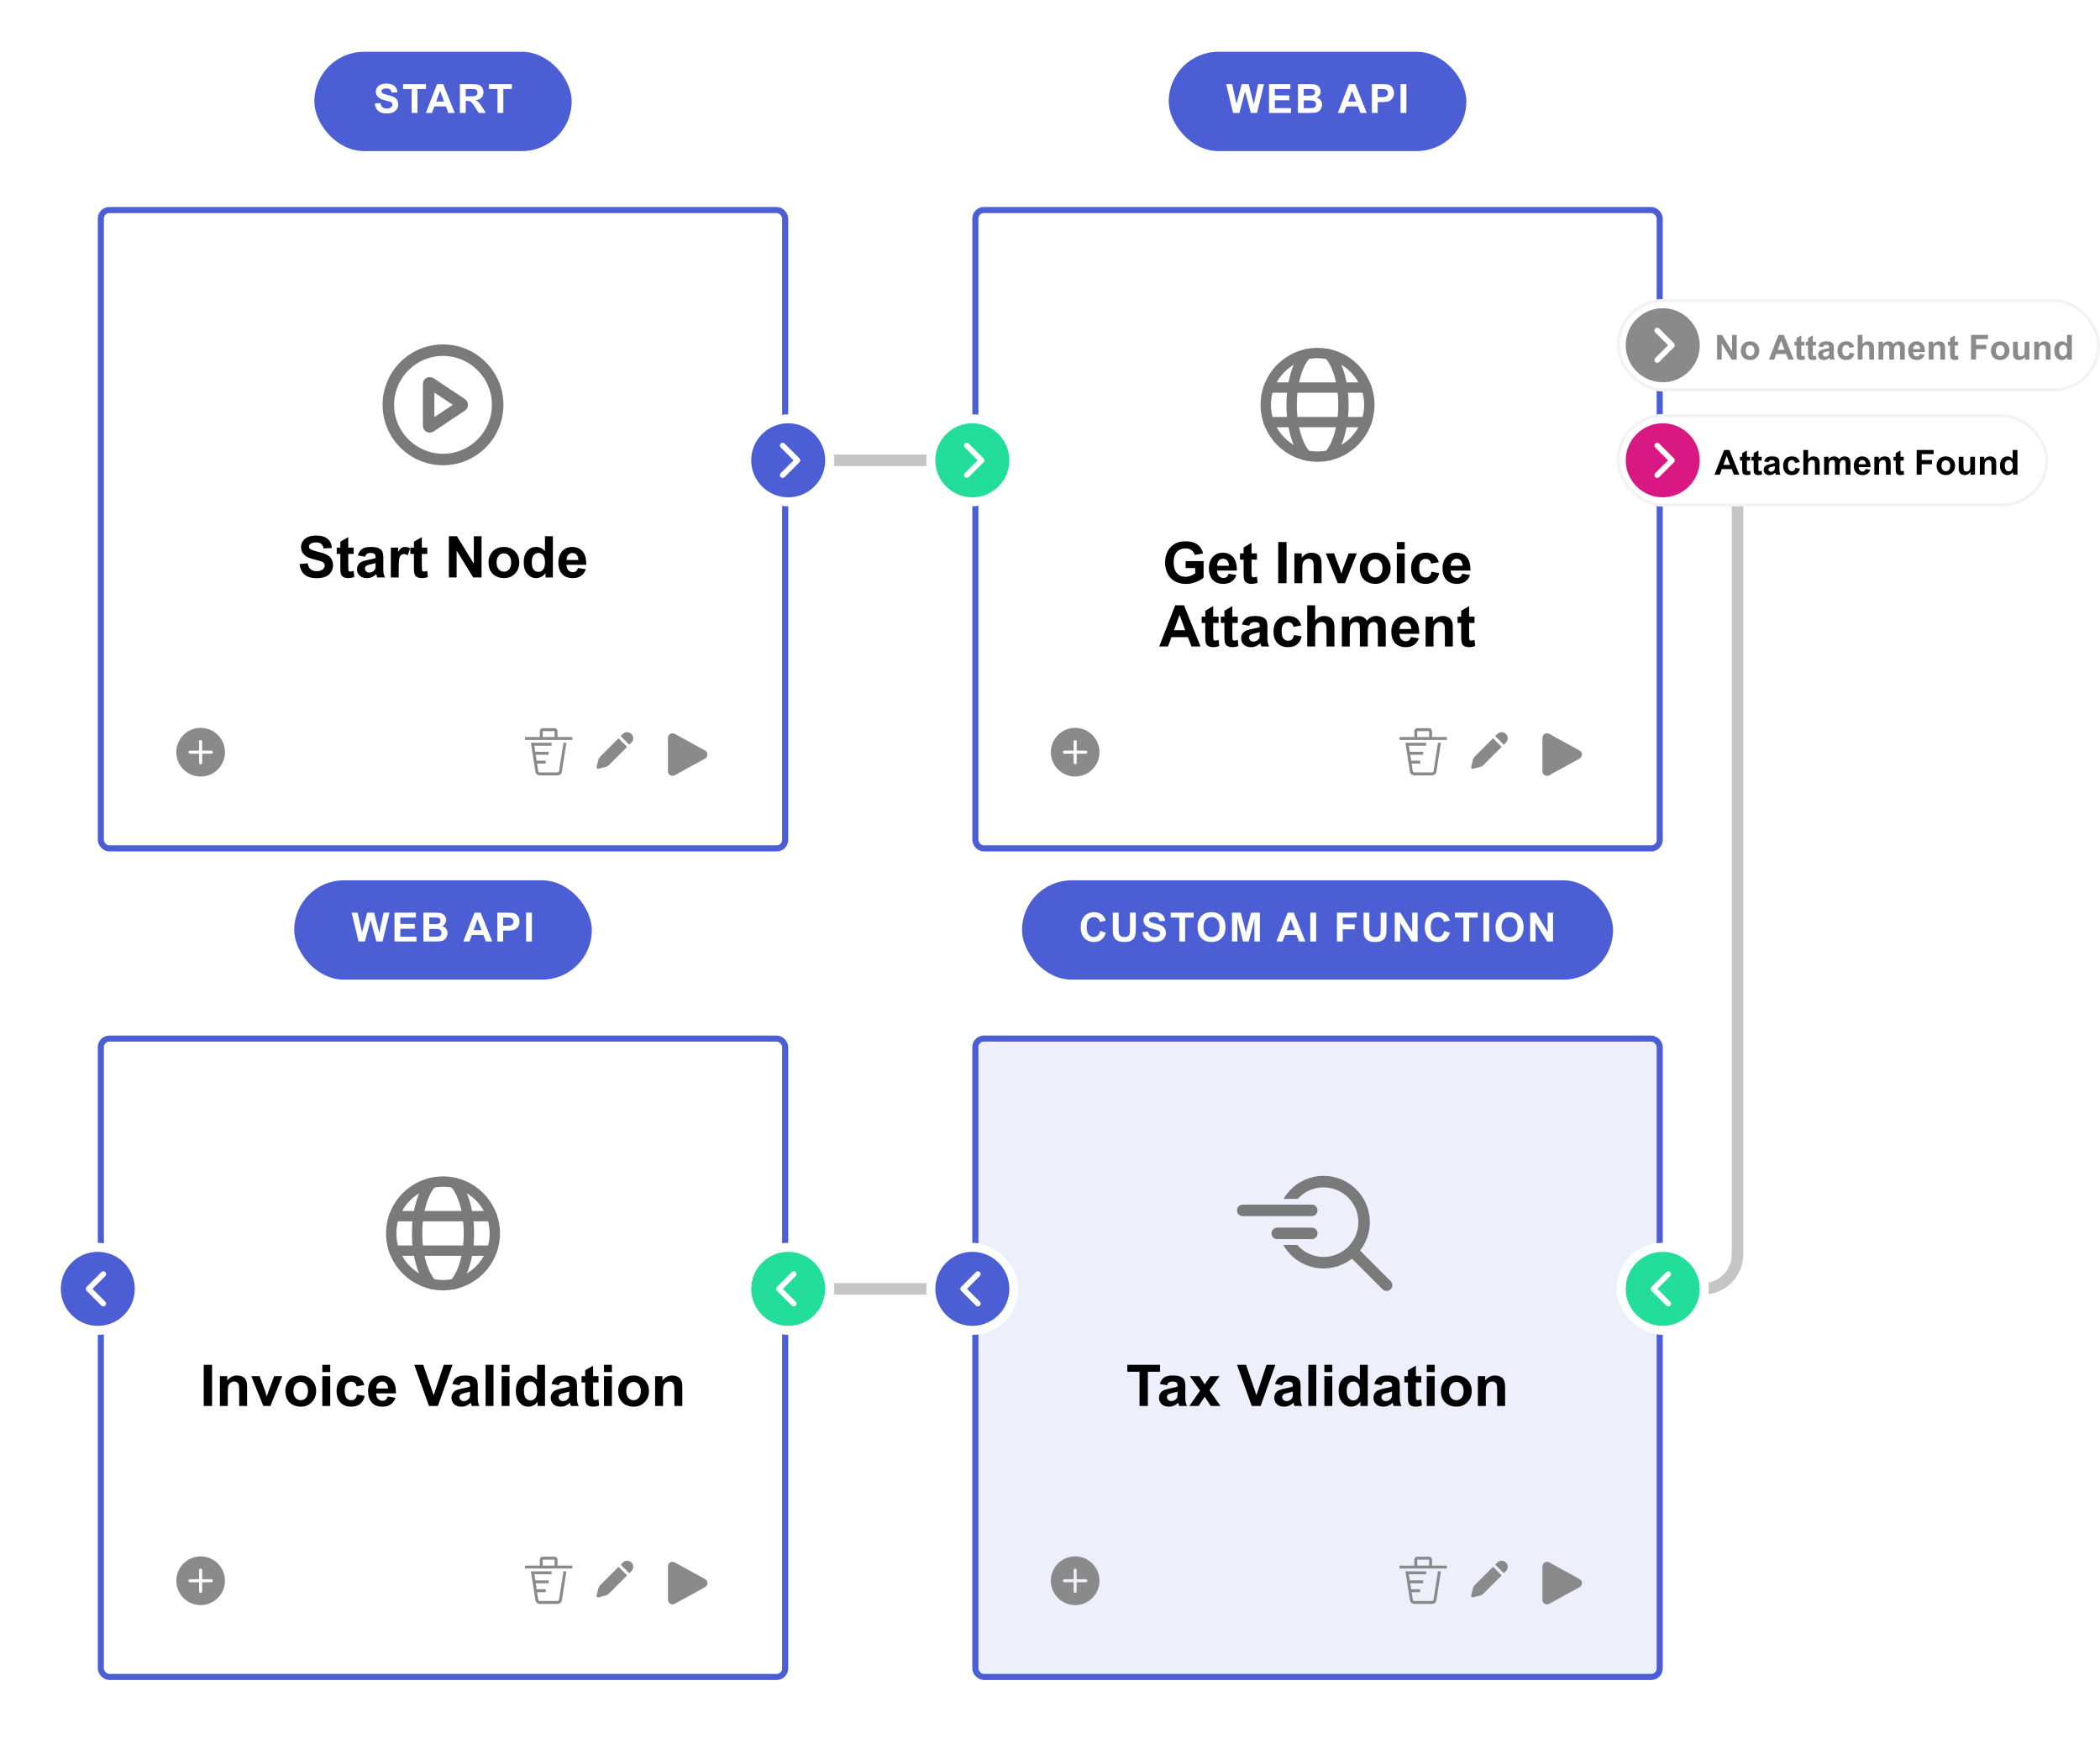 <svg width="365" height="304" viewBox="0 0 365 304" fill="none" xmlns="http://www.w3.org/2000/svg">
<g filter="url(#filter0_dddd_335_29557)">
<rect x="17" y="18" width="120" height="112" rx="2" fill="white"/>
<path fill-rule="evenodd" clip-rule="evenodd" d="M77 61.384C81.971 61.384 86 57.354 86 52.384C86 47.413 81.971 43.384 77 43.384C72.029 43.384 68 47.413 68 52.384C68 57.354 72.029 61.384 77 61.384ZM77 62.384C82.523 62.384 87 57.906 87 52.384C87 46.861 82.523 42.384 77 42.384C71.477 42.384 67 46.861 67 52.384C67 57.906 71.477 62.384 77 62.384Z" fill="#7A7A7A" stroke="#7A7A7A"/>
<path fill-rule="evenodd" clip-rule="evenodd" d="M79.599 52.384L75 49.318V55.449L79.599 52.384ZM80.528 51.801C80.943 52.078 80.943 52.689 80.528 52.966L75.088 56.593C74.623 56.903 74 56.569 74 56.01V48.757C74 48.198 74.623 47.865 75.088 48.175L80.528 51.801Z" fill="#7A7A7A" stroke="#7A7A7A"/>
<path d="M52.064 80.055L53.47 79.918C53.555 80.39 53.725 80.737 53.983 80.958C54.243 81.179 54.593 81.29 55.032 81.29C55.498 81.29 55.848 81.192 56.082 80.997C56.32 80.798 56.439 80.567 56.439 80.303C56.439 80.134 56.388 79.991 56.287 79.874C56.19 79.753 56.017 79.649 55.77 79.561C55.6 79.503 55.215 79.399 54.612 79.249C53.838 79.057 53.294 78.821 52.982 78.541C52.542 78.147 52.322 77.667 52.322 77.1C52.322 76.736 52.425 76.396 52.63 76.08C52.838 75.761 53.136 75.518 53.524 75.352C53.914 75.186 54.385 75.103 54.935 75.103C55.833 75.103 56.509 75.3 56.961 75.694C57.417 76.088 57.656 76.614 57.679 77.271L56.234 77.335C56.172 76.967 56.038 76.703 55.833 76.544C55.631 76.381 55.327 76.3 54.92 76.3C54.5 76.3 54.171 76.386 53.934 76.558C53.781 76.669 53.704 76.817 53.704 77.003C53.704 77.172 53.776 77.317 53.919 77.437C54.101 77.59 54.544 77.75 55.247 77.916C55.95 78.082 56.47 78.254 56.805 78.433C57.143 78.609 57.407 78.852 57.596 79.161C57.788 79.467 57.884 79.846 57.884 80.299C57.884 80.709 57.77 81.093 57.542 81.451C57.314 81.809 56.992 82.076 56.575 82.252C56.159 82.424 55.639 82.511 55.018 82.511C54.113 82.511 53.418 82.302 52.933 81.886C52.448 81.466 52.158 80.855 52.064 80.055ZM61.468 77.198V78.292H60.531V80.382C60.531 80.805 60.539 81.052 60.555 81.124C60.574 81.192 60.615 81.249 60.677 81.295C60.742 81.34 60.82 81.363 60.911 81.363C61.038 81.363 61.222 81.319 61.463 81.231L61.58 82.296C61.261 82.432 60.9 82.501 60.496 82.501C60.249 82.501 60.026 82.46 59.827 82.379C59.629 82.294 59.482 82.187 59.388 82.056C59.297 81.923 59.233 81.744 59.197 81.519C59.168 81.36 59.154 81.038 59.154 80.553V78.292H58.524V77.198H59.154V76.168L60.531 75.367V77.198H61.468ZM63.446 78.78L62.2 78.555C62.34 78.054 62.581 77.683 62.923 77.442C63.265 77.201 63.773 77.081 64.447 77.081C65.058 77.081 65.514 77.154 65.814 77.301C66.113 77.444 66.323 77.628 66.444 77.852C66.567 78.074 66.629 78.482 66.629 79.078L66.615 80.68C66.615 81.135 66.636 81.472 66.678 81.69C66.724 81.905 66.806 82.136 66.927 82.384H65.57C65.534 82.293 65.49 82.157 65.438 81.978C65.415 81.897 65.399 81.843 65.389 81.817C65.154 82.045 64.904 82.216 64.637 82.33C64.37 82.444 64.085 82.501 63.782 82.501C63.249 82.501 62.827 82.356 62.518 82.066C62.212 81.776 62.059 81.41 62.059 80.968C62.059 80.675 62.129 80.414 62.269 80.186C62.409 79.955 62.604 79.779 62.855 79.659C63.109 79.535 63.473 79.428 63.948 79.337C64.59 79.216 65.034 79.104 65.281 79V78.863C65.281 78.599 65.216 78.412 65.086 78.302C64.956 78.188 64.71 78.131 64.349 78.131C64.105 78.131 63.914 78.18 63.778 78.277C63.641 78.372 63.53 78.539 63.446 78.78ZM65.281 79.893C65.106 79.952 64.827 80.022 64.447 80.103C64.066 80.185 63.817 80.264 63.699 80.343C63.52 80.469 63.431 80.631 63.431 80.826C63.431 81.018 63.502 81.184 63.646 81.324C63.789 81.464 63.971 81.534 64.193 81.534C64.44 81.534 64.676 81.453 64.901 81.29C65.067 81.166 65.176 81.015 65.228 80.836C65.263 80.719 65.281 80.496 65.281 80.167V79.893ZM69.3 82.384H67.928V77.198H69.202V77.935C69.42 77.587 69.616 77.358 69.788 77.247C69.964 77.136 70.163 77.081 70.384 77.081C70.697 77.081 70.998 77.167 71.287 77.34L70.862 78.536C70.631 78.386 70.416 78.311 70.218 78.311C70.026 78.311 69.863 78.365 69.73 78.472C69.596 78.577 69.49 78.767 69.412 79.044C69.337 79.32 69.3 79.9 69.3 80.782V82.384ZM74.261 77.198V78.292H73.323V80.382C73.323 80.805 73.332 81.052 73.348 81.124C73.367 81.192 73.408 81.249 73.47 81.295C73.535 81.34 73.613 81.363 73.704 81.363C73.831 81.363 74.015 81.319 74.256 81.231L74.373 82.296C74.054 82.432 73.693 82.501 73.289 82.501C73.042 82.501 72.819 82.46 72.62 82.379C72.422 82.294 72.275 82.187 72.181 82.056C72.09 81.923 72.026 81.744 71.99 81.519C71.961 81.36 71.947 81.038 71.947 80.553V78.292H71.317V77.198H71.947V76.168L73.323 75.367V77.198H74.261ZM78.021 82.384V75.225H79.427L82.357 80.006V75.225H83.699V82.384H82.249L79.364 77.716V82.384H78.021ZM84.906 79.718C84.906 79.262 85.018 78.821 85.242 78.394C85.467 77.968 85.784 77.642 86.195 77.418C86.608 77.193 87.069 77.081 87.576 77.081C88.361 77.081 89.004 77.336 89.505 77.847C90.006 78.355 90.257 78.998 90.257 79.776C90.257 80.561 90.003 81.212 89.495 81.729C88.991 82.244 88.354 82.501 87.586 82.501C87.111 82.501 86.657 82.393 86.224 82.178C85.794 81.964 85.467 81.65 85.242 81.236C85.018 80.82 84.906 80.313 84.906 79.718ZM86.312 79.791C86.312 80.305 86.434 80.699 86.678 80.972C86.922 81.246 87.223 81.383 87.581 81.383C87.939 81.383 88.239 81.246 88.48 80.972C88.724 80.699 88.846 80.302 88.846 79.781C88.846 79.273 88.724 78.883 88.48 78.609C88.239 78.336 87.939 78.199 87.581 78.199C87.223 78.199 86.922 78.336 86.678 78.609C86.434 78.883 86.312 79.276 86.312 79.791ZM96.092 82.384H94.818V81.622C94.606 81.918 94.355 82.139 94.066 82.286C93.779 82.429 93.49 82.501 93.197 82.501C92.601 82.501 92.09 82.261 91.663 81.783C91.24 81.301 91.028 80.631 91.028 79.771C91.028 78.892 91.235 78.225 91.649 77.769C92.062 77.31 92.585 77.081 93.216 77.081C93.795 77.081 94.297 77.322 94.72 77.803V75.225H96.092V82.384ZM92.43 79.678C92.43 80.232 92.506 80.632 92.659 80.88C92.881 81.238 93.19 81.417 93.587 81.417C93.903 81.417 94.171 81.283 94.393 81.016C94.614 80.746 94.725 80.344 94.725 79.81C94.725 79.215 94.617 78.787 94.403 78.526C94.188 78.263 93.913 78.131 93.577 78.131C93.252 78.131 92.978 78.261 92.757 78.521C92.539 78.778 92.43 79.164 92.43 79.678ZM100.452 80.733L101.82 80.963C101.644 81.464 101.365 81.847 100.985 82.11C100.607 82.371 100.133 82.501 99.564 82.501C98.662 82.501 97.995 82.206 97.562 81.617C97.22 81.145 97.049 80.549 97.049 79.83C97.049 78.971 97.274 78.298 97.723 77.813C98.172 77.325 98.74 77.081 99.427 77.081C100.198 77.081 100.807 77.336 101.253 77.847C101.699 78.355 101.912 79.135 101.893 80.186H98.455C98.465 80.593 98.576 80.911 98.787 81.138C98.999 81.363 99.263 81.475 99.578 81.475C99.793 81.475 99.974 81.417 100.12 81.3C100.267 81.182 100.377 80.994 100.452 80.733ZM100.53 79.347C100.521 78.949 100.418 78.648 100.223 78.443C100.028 78.235 99.79 78.131 99.51 78.131C99.21 78.131 98.963 78.24 98.768 78.458C98.573 78.676 98.476 78.972 98.48 79.347H100.53Z" fill="black"/>
<g clip-path="url(#clip0_335_29557)">
<path d="M39.103 112.753C39.103 115.089 37.209 116.983 34.873 116.983C32.537 116.983 30.644 115.089 30.644 112.753C30.644 110.417 32.537 108.524 34.873 108.524C37.209 108.524 39.103 110.417 39.103 112.753ZM32.758 112.753C32.758 112.899 32.877 113.018 33.023 113.018H34.609V114.604C34.609 114.75 34.727 114.868 34.873 114.868C35.019 114.868 35.138 114.75 35.138 114.604V113.018H36.724C36.87 113.018 36.988 112.899 36.988 112.753C36.988 112.607 36.87 112.489 36.724 112.489H35.138V110.903C35.138 110.757 35.019 110.639 34.873 110.639C34.727 110.639 34.609 110.757 34.609 110.903V112.489H33.023C32.877 112.489 32.758 112.607 32.758 112.753Z" fill="#8B8A8A"/>
</g>
<g clip-path="url(#clip1_335_29557)">
<path d="M96.902 110.116H99.47V110.63H91.251V110.116H93.82V109.089C93.82 108.806 94.05 108.575 94.333 108.575H96.388C96.671 108.575 96.902 108.806 96.902 109.089V110.116ZM93.277 114.226H94.847V114.74H93.357L93.558 116.034C93.58 116.172 93.689 116.269 93.812 116.269H96.909C97.032 116.269 97.141 116.172 97.163 116.034L97.932 111.115H98.443L97.67 116.113C97.611 116.497 97.29 116.783 96.909 116.783H93.812C93.431 116.783 93.111 116.497 93.051 116.113L92.275 111.115H95.874V111.632H92.873L93.037 112.685H95.361V113.199H93.117L93.277 114.226ZM94.333 110.116H96.388V109.089H94.333V110.116Z" fill="#8B8A8A"/>
</g>
<g clip-path="url(#clip2_335_29557)">
<path d="M109.001 111.828L105.843 114.985C105.674 115.155 105.462 115.275 105.229 115.333L104.018 115.636C103.825 115.684 103.649 115.509 103.698 115.315L104 114.104C104.059 113.872 104.179 113.659 104.348 113.49L107.505 110.332L109.001 111.828ZM109.749 109.585C110.162 109.998 110.162 110.667 109.749 111.08L109.374 111.454L107.879 109.958L108.253 109.585C108.666 109.172 109.336 109.172 109.749 109.585Z" fill="#8B8A8A"/>
</g>
<path d="M122.554 112.469C123.102 112.77 123.102 113.558 122.554 113.859L117.267 116.765C116.739 117.056 116.092 116.673 116.092 116.07L116.092 110.258C116.092 109.655 116.739 109.272 117.267 109.563L122.554 112.469Z" fill="#8B8A8A"/>
<rect x="17.529" y="18.529" width="118.943" height="110.943" rx="1.471" stroke="#4C5ED3" stroke-width="1.057"/>
</g>
<rect x="54.637" y="9" width="44.726" height="17.26" rx="8.63" fill="#4C5ED3"/>
<path d="M65.14 18L66.125 17.904C66.184 18.235 66.304 18.477 66.484 18.632C66.666 18.787 66.911 18.864 67.219 18.864C67.544 18.864 67.789 18.796 67.953 18.659C68.12 18.52 68.203 18.359 68.203 18.174C68.203 18.056 68.168 17.955 68.097 17.873C68.028 17.789 67.908 17.716 67.735 17.654C67.616 17.613 67.346 17.541 66.924 17.436C66.382 17.301 66.002 17.136 65.783 16.94C65.475 16.665 65.322 16.328 65.322 15.932C65.322 15.677 65.393 15.439 65.537 15.217C65.683 14.994 65.891 14.825 66.162 14.708C66.436 14.592 66.765 14.534 67.15 14.534C67.779 14.534 68.252 14.672 68.569 14.947C68.888 15.223 69.055 15.591 69.071 16.052L68.059 16.096C68.016 15.838 67.923 15.654 67.779 15.542C67.638 15.428 67.425 15.371 67.14 15.371C66.846 15.371 66.616 15.432 66.449 15.553C66.342 15.63 66.289 15.734 66.289 15.864C66.289 15.982 66.339 16.083 66.439 16.168C66.567 16.275 66.877 16.387 67.369 16.503C67.861 16.619 68.225 16.74 68.459 16.865C68.696 16.988 68.881 17.158 69.013 17.374C69.147 17.588 69.215 17.854 69.215 18.171C69.215 18.458 69.135 18.727 68.975 18.977C68.816 19.228 68.59 19.415 68.299 19.538C68.007 19.659 67.643 19.719 67.208 19.719C66.575 19.719 66.088 19.573 65.749 19.282C65.409 18.988 65.206 18.56 65.14 18ZM71.544 19.63V15.467H70.057V14.619H74.039V15.467H72.555V19.63H71.544ZM79.044 19.63H77.943L77.506 18.492H75.503L75.089 19.63H74.016L75.968 14.619H77.038L79.044 19.63ZM77.181 17.648L76.491 15.788L75.814 17.648H77.181ZM79.937 19.63V14.619H82.067C82.602 14.619 82.991 14.665 83.232 14.756C83.476 14.845 83.671 15.005 83.817 15.235C83.963 15.465 84.035 15.728 84.035 16.024C84.035 16.4 83.925 16.711 83.704 16.957C83.483 17.201 83.153 17.355 82.713 17.419C82.931 17.546 83.112 17.686 83.253 17.839C83.396 17.992 83.589 18.263 83.831 18.653L84.442 19.63H83.232L82.501 18.54C82.241 18.15 82.063 17.905 81.968 17.805C81.872 17.702 81.771 17.633 81.663 17.596C81.556 17.558 81.387 17.538 81.154 17.538H80.949V19.63H79.937ZM80.949 16.738H81.698C82.183 16.738 82.486 16.718 82.607 16.677C82.728 16.636 82.822 16.565 82.891 16.465C82.959 16.365 82.993 16.239 82.993 16.089C82.993 15.921 82.948 15.785 82.856 15.682C82.767 15.578 82.641 15.511 82.477 15.484C82.395 15.473 82.149 15.467 81.739 15.467H80.949V16.738ZM86.471 19.63V15.467H84.984V14.619H88.966V15.467H87.482V19.63H86.471Z" fill="white"/>
<g filter="url(#filter1_dddd_335_29557)">
<rect x="169" y="162" width="120" height="112" rx="2" fill="white"/>
<rect x="169" y="162" width="120" height="112" rx="2" fill="#4C5ED3" fill-opacity="0.1"/>
<path fill-rule="evenodd" clip-rule="evenodd" d="M230.049 202.475C231.837 202.475 233.573 201.879 234.984 200.781L240.304 206.101C240.702 206.485 241.335 206.474 241.719 206.077C242.094 205.689 242.094 205.074 241.719 204.687L236.398 199.366C239.124 195.857 238.489 190.803 234.981 188.077C231.472 185.351 226.418 185.986 223.692 189.495C223.469 189.782 223.269 190.078 223.091 190.384H225.557C225.617 190.317 225.679 190.252 225.743 190.187L225.774 190.156C228.135 187.795 231.963 187.795 234.325 190.156C236.686 192.517 236.686 196.345 234.325 198.707C231.964 201.068 228.135 201.068 225.774 198.707L225.774 198.707C225.669 198.602 225.568 198.494 225.472 198.384H223.036C223.545 199.288 224.239 200.107 225.11 200.784C226.522 201.881 228.261 202.476 230.049 202.475Z" fill="#7A7A7A"/>
<path d="M216 192.384H228" stroke="#7A7A7A" stroke-width="2" stroke-linecap="round"/>
<path d="M222 196.384H228" stroke="#7A7A7A" stroke-width="2" stroke-linecap="round"/>
<path d="M198.063 226.382V220.435H195.939V219.224H201.627V220.435H199.508V226.382H198.063ZM202.838 222.779L201.593 222.554C201.733 222.053 201.974 221.682 202.316 221.441C202.657 221.2 203.165 221.079 203.839 221.079C204.451 221.079 204.907 221.153 205.206 221.299C205.506 221.442 205.716 221.626 205.836 221.851C205.96 222.072 206.022 222.481 206.022 223.076L206.007 224.678C206.007 225.134 206.028 225.471 206.071 225.689C206.116 225.904 206.199 226.135 206.32 226.382H204.962C204.926 226.291 204.882 226.156 204.83 225.977C204.807 225.895 204.791 225.842 204.781 225.816C204.547 226.044 204.296 226.214 204.029 226.328C203.763 226.442 203.478 226.499 203.175 226.499C202.641 226.499 202.22 226.354 201.91 226.065C201.604 225.775 201.451 225.409 201.451 224.966C201.451 224.673 201.521 224.413 201.661 224.185C201.801 223.954 201.997 223.778 202.247 223.657C202.501 223.534 202.866 223.426 203.341 223.335C203.982 223.215 204.427 223.102 204.674 222.998V222.862C204.674 222.598 204.609 222.411 204.479 222.3C204.349 222.186 204.103 222.129 203.741 222.129C203.497 222.129 203.307 222.178 203.17 222.276C203.033 222.37 202.923 222.538 202.838 222.779ZM204.674 223.892C204.498 223.95 204.22 224.02 203.839 224.102C203.458 224.183 203.209 224.263 203.092 224.341C202.913 224.468 202.823 224.629 202.823 224.824C202.823 225.017 202.895 225.183 203.038 225.322C203.182 225.462 203.364 225.532 203.585 225.532C203.833 225.532 204.069 225.451 204.293 225.288C204.459 225.165 204.568 225.013 204.62 224.834C204.656 224.717 204.674 224.494 204.674 224.165V223.892ZM206.72 226.382L208.59 223.711L206.798 221.197H208.473L209.391 222.622L210.358 221.197H211.969L210.211 223.653L212.13 226.382H210.446L209.391 224.776L208.326 226.382H206.72ZM217.565 226.382L215.006 219.224H216.573L218.385 224.522L220.138 219.224H221.671L219.108 226.382H217.565ZM222.867 222.779L221.622 222.554C221.762 222.053 222.003 221.682 222.345 221.441C222.687 221.2 223.195 221.079 223.868 221.079C224.48 221.079 224.936 221.153 225.236 221.299C225.535 221.442 225.745 221.626 225.865 221.851C225.989 222.072 226.051 222.481 226.051 223.076L226.036 224.678C226.036 225.134 226.057 225.471 226.1 225.689C226.145 225.904 226.228 226.135 226.349 226.382H224.991C224.956 226.291 224.912 226.156 224.86 225.977C224.837 225.895 224.821 225.842 224.811 225.816C224.576 226.044 224.326 226.214 224.059 226.328C223.792 226.442 223.507 226.499 223.204 226.499C222.67 226.499 222.249 226.354 221.94 226.065C221.634 225.775 221.481 225.409 221.481 224.966C221.481 224.673 221.551 224.413 221.691 224.185C221.831 223.954 222.026 223.778 222.277 223.657C222.53 223.534 222.895 223.426 223.37 223.335C224.012 223.215 224.456 223.102 224.703 222.998V222.862C224.703 222.598 224.638 222.411 224.508 222.3C224.378 222.186 224.132 222.129 223.771 222.129C223.527 222.129 223.336 222.178 223.199 222.276C223.063 222.37 222.952 222.538 222.867 222.779ZM224.703 223.892C224.528 223.95 224.249 224.02 223.868 224.102C223.487 224.183 223.238 224.263 223.121 224.341C222.942 224.468 222.853 224.629 222.853 224.824C222.853 225.017 222.924 225.183 223.068 225.322C223.211 225.462 223.393 225.532 223.614 225.532C223.862 225.532 224.098 225.451 224.322 225.288C224.488 225.165 224.598 225.013 224.65 224.834C224.685 224.717 224.703 224.494 224.703 224.165V223.892ZM227.408 226.382V219.224H228.78V226.382H227.408ZM230.192 220.493V219.224H231.564V220.493H230.192ZM230.192 226.382V221.197H231.564V226.382H230.192ZM237.731 226.382H236.456V225.62C236.245 225.917 235.994 226.138 235.704 226.284C235.418 226.428 235.128 226.499 234.835 226.499C234.239 226.499 233.728 226.26 233.302 225.781C232.879 225.3 232.667 224.629 232.667 223.77C232.667 222.891 232.874 222.224 233.287 221.768C233.701 221.309 234.223 221.079 234.855 221.079C235.434 221.079 235.935 221.32 236.359 221.802V219.224H237.731V226.382ZM234.069 223.677C234.069 224.23 234.145 224.631 234.298 224.878C234.519 225.236 234.829 225.415 235.226 225.415C235.542 225.415 235.81 225.282 236.031 225.015C236.253 224.745 236.363 224.343 236.363 223.809C236.363 223.213 236.256 222.785 236.041 222.525C235.826 222.261 235.551 222.129 235.216 222.129C234.89 222.129 234.617 222.259 234.396 222.52C234.178 222.777 234.069 223.163 234.069 223.677ZM240.113 222.779L238.868 222.554C239.008 222.053 239.249 221.682 239.591 221.441C239.933 221.2 240.441 221.079 241.114 221.079C241.726 221.079 242.182 221.153 242.482 221.299C242.781 221.442 242.991 221.626 243.112 221.851C243.235 222.072 243.297 222.481 243.297 223.076L243.282 224.678C243.282 225.134 243.304 225.471 243.346 225.689C243.391 225.904 243.474 226.135 243.595 226.382H242.237C242.202 226.291 242.158 226.156 242.106 225.977C242.083 225.895 242.067 225.842 242.057 225.816C241.822 226.044 241.572 226.214 241.305 226.328C241.038 226.442 240.753 226.499 240.45 226.499C239.917 226.499 239.495 226.354 239.186 226.065C238.88 225.775 238.727 225.409 238.727 224.966C238.727 224.673 238.797 224.413 238.937 224.185C239.077 223.954 239.272 223.778 239.523 223.657C239.777 223.534 240.141 223.426 240.616 223.335C241.258 223.215 241.702 223.102 241.949 222.998V222.862C241.949 222.598 241.884 222.411 241.754 222.3C241.624 222.186 241.378 222.129 241.017 222.129C240.773 222.129 240.582 222.178 240.446 222.276C240.309 222.37 240.198 222.538 240.113 222.779ZM241.949 223.892C241.774 223.95 241.495 224.02 241.114 224.102C240.734 224.183 240.485 224.263 240.367 224.341C240.188 224.468 240.099 224.629 240.099 224.824C240.099 225.017 240.17 225.183 240.314 225.322C240.457 225.462 240.639 225.532 240.861 225.532C241.108 225.532 241.344 225.451 241.569 225.288C241.735 225.165 241.844 225.013 241.896 224.834C241.932 224.717 241.949 224.494 241.949 224.165V223.892ZM247.032 221.197V222.29H246.095V224.38C246.095 224.803 246.103 225.051 246.119 225.122C246.139 225.191 246.18 225.248 246.241 225.293C246.307 225.339 246.385 225.362 246.476 225.362C246.603 225.362 246.787 225.318 247.028 225.23L247.145 226.294C246.826 226.431 246.464 226.499 246.061 226.499C245.813 226.499 245.59 226.459 245.392 226.377C245.193 226.293 245.047 226.185 244.952 226.055C244.861 225.921 244.798 225.742 244.762 225.518C244.733 225.358 244.718 225.036 244.718 224.551V222.29H244.088V221.197H244.718V220.166L246.095 219.365V221.197H247.032ZM247.985 220.493V219.224H249.357V220.493H247.985ZM247.985 226.382V221.197H249.357V226.382H247.985ZM250.45 223.716C250.45 223.26 250.563 222.819 250.787 222.393C251.012 221.966 251.329 221.641 251.739 221.416C252.153 221.192 252.613 221.079 253.121 221.079C253.906 221.079 254.549 221.335 255.05 221.846C255.551 222.354 255.802 222.997 255.802 223.775C255.802 224.559 255.548 225.21 255.04 225.728C254.536 226.242 253.899 226.499 253.131 226.499C252.656 226.499 252.202 226.392 251.769 226.177C251.339 225.962 251.012 225.648 250.787 225.235C250.563 224.818 250.45 224.312 250.45 223.716ZM251.857 223.789C251.857 224.304 251.979 224.697 252.223 224.971C252.467 225.244 252.768 225.381 253.126 225.381C253.484 225.381 253.784 225.244 254.025 224.971C254.269 224.697 254.391 224.3 254.391 223.78C254.391 223.272 254.269 222.881 254.025 222.608C253.784 222.334 253.484 222.197 253.126 222.197C252.768 222.197 252.467 222.334 252.223 222.608C251.979 222.881 251.857 223.275 251.857 223.789ZM261.598 226.382H260.226V223.736C260.226 223.176 260.196 222.814 260.138 222.652C260.079 222.486 259.983 222.357 259.85 222.266C259.72 222.175 259.562 222.129 259.376 222.129C259.139 222.129 258.925 222.194 258.737 222.324C258.548 222.455 258.418 222.627 258.346 222.842C258.278 223.057 258.243 223.454 258.243 224.033V226.382H256.871V221.197H258.146V221.958C258.598 221.372 259.168 221.079 259.855 221.079C260.157 221.079 260.434 221.135 260.685 221.245C260.935 221.353 261.124 221.491 261.251 221.66C261.381 221.83 261.471 222.022 261.52 222.237C261.572 222.451 261.598 222.759 261.598 223.159V226.382Z" fill="black"/>
<g clip-path="url(#clip3_335_29557)">
<path d="M191.103 256.752C191.103 259.088 189.209 260.982 186.873 260.982C184.537 260.982 182.644 259.088 182.644 256.752C182.644 254.416 184.537 252.522 186.873 252.522C189.209 252.522 191.103 254.416 191.103 256.752ZM184.758 256.752C184.758 256.898 184.877 257.016 185.023 257.016H186.609V258.602C186.609 258.748 186.727 258.867 186.873 258.867C187.019 258.867 187.138 258.748 187.138 258.602V257.016H188.724C188.87 257.016 188.988 256.898 188.988 256.752C188.988 256.606 188.87 256.488 188.724 256.488H187.138V254.901C187.138 254.755 187.019 254.637 186.873 254.637C186.727 254.637 186.609 254.755 186.609 254.901V256.488H185.023C184.877 256.488 184.758 256.606 184.758 256.752Z" fill="#8B8A8A"/>
</g>
<g clip-path="url(#clip4_335_29557)">
<path d="M248.902 254.115H251.47V254.629H243.251V254.115H245.819V253.088C245.819 252.804 246.05 252.574 246.333 252.574H248.388C248.672 252.574 248.902 252.804 248.902 253.088V254.115ZM245.277 258.225H246.847V258.738H245.357L245.559 260.032C245.58 260.17 245.689 260.268 245.812 260.268H248.909C249.032 260.268 249.141 260.17 249.163 260.032L249.932 255.113H250.443L249.67 260.111C249.611 260.495 249.29 260.781 248.909 260.781H245.812C245.431 260.781 245.111 260.495 245.051 260.111L244.275 255.113H247.874V255.63H244.873L245.037 256.683H247.361V257.197H245.117L245.277 258.225ZM246.333 254.115H248.388V253.088H246.333V254.115Z" fill="#8B8A8A"/>
</g>
<g clip-path="url(#clip5_335_29557)">
<path d="M261.001 255.826L257.843 258.984C257.674 259.153 257.462 259.273 257.229 259.332L256.018 259.634C255.825 259.683 255.649 259.507 255.698 259.314L256 258.103C256.059 257.87 256.179 257.658 256.348 257.488L259.505 254.331L261.001 255.826ZM261.749 253.583C262.162 253.996 262.162 254.666 261.749 255.079L261.374 255.452L259.879 253.957L260.253 253.583C260.666 253.17 261.336 253.17 261.749 253.583Z" fill="#8B8A8A"/>
</g>
<path d="M274.554 256.467C275.102 256.769 275.102 257.556 274.554 257.857L269.267 260.764C268.739 261.054 268.092 260.672 268.092 260.069L268.092 254.256C268.092 253.653 268.739 253.271 269.267 253.561L274.554 256.467Z" fill="#8B8A8A"/>
<rect x="169.529" y="162.529" width="118.943" height="110.943" rx="1.471" stroke="#4C5ED3" stroke-width="1.057"/>
</g>
<rect x="177.637" y="153" width="102.726" height="17.26" rx="8.63" fill="#4C5ED3"/>
<path d="M191.216 161.788L192.197 162.099C192.047 162.646 191.796 163.052 191.445 163.319C191.097 163.583 190.654 163.716 190.116 163.716C189.45 163.716 188.904 163.489 188.475 163.035C188.047 162.58 187.833 161.958 187.833 161.169C187.833 160.335 188.048 159.688 188.479 159.228C188.909 158.765 189.476 158.534 190.177 158.534C190.79 158.534 191.288 158.715 191.671 159.077C191.899 159.292 192.07 159.599 192.184 160L191.182 160.24C191.123 159.98 190.999 159.775 190.81 159.624C190.623 159.474 190.395 159.399 190.126 159.399C189.755 159.399 189.453 159.532 189.22 159.799C188.99 160.065 188.875 160.497 188.875 161.094C188.875 161.727 188.989 162.179 189.217 162.448C189.445 162.716 189.741 162.851 190.106 162.851C190.374 162.851 190.606 162.765 190.799 162.594C190.993 162.424 191.132 162.155 191.216 161.788ZM193.412 158.619H194.424V161.333C194.424 161.764 194.436 162.043 194.461 162.171C194.505 162.376 194.607 162.541 194.769 162.666C194.933 162.789 195.156 162.851 195.439 162.851C195.726 162.851 195.943 162.793 196.088 162.677C196.234 162.558 196.322 162.413 196.352 162.242C196.381 162.072 196.396 161.788 196.396 161.391V158.619H197.408V161.251C197.408 161.853 197.38 162.278 197.326 162.526C197.271 162.774 197.17 162.984 197.021 163.155C196.876 163.326 196.68 163.463 196.434 163.565C196.188 163.665 195.866 163.716 195.47 163.716C194.991 163.716 194.628 163.661 194.379 163.552C194.133 163.44 193.938 163.296 193.795 163.121C193.651 162.943 193.557 162.757 193.511 162.564C193.445 162.277 193.412 161.853 193.412 161.292V158.619ZM198.571 162L199.556 161.904C199.615 162.234 199.734 162.477 199.914 162.632C200.097 162.787 200.342 162.865 200.649 162.865C200.975 162.865 201.22 162.796 201.384 162.659C201.551 162.52 201.634 162.359 201.634 162.174C201.634 162.056 201.598 161.955 201.528 161.873C201.459 161.789 201.339 161.716 201.165 161.655C201.047 161.614 200.777 161.541 200.355 161.436C199.813 161.301 199.433 161.136 199.214 160.94C198.906 160.664 198.752 160.328 198.752 159.932C198.752 159.677 198.824 159.439 198.968 159.218C199.114 158.994 199.322 158.824 199.593 158.708C199.867 158.592 200.196 158.534 200.581 158.534C201.21 158.534 201.683 158.672 201.999 158.948C202.318 159.223 202.486 159.591 202.502 160.052L201.49 160.096C201.447 159.838 201.353 159.654 201.21 159.542C201.069 159.428 200.856 159.371 200.571 159.371C200.277 159.371 200.047 159.432 199.88 159.552C199.773 159.63 199.72 159.734 199.72 159.864C199.72 159.982 199.77 160.083 199.87 160.168C199.998 160.275 200.308 160.386 200.8 160.503C201.292 160.619 201.655 160.74 201.89 160.865C202.127 160.988 202.312 161.158 202.444 161.374C202.578 161.588 202.645 161.854 202.645 162.171C202.645 162.458 202.566 162.727 202.406 162.977C202.247 163.228 202.021 163.415 201.729 163.538C201.438 163.659 201.074 163.719 200.639 163.719C200.006 163.719 199.519 163.573 199.18 163.281C198.84 162.988 198.637 162.56 198.571 162ZM204.974 163.63V159.467H203.488V158.619H207.47V159.467H205.986V163.63H204.974ZM208.141 161.156C208.141 160.645 208.217 160.217 208.37 159.87C208.484 159.615 208.639 159.386 208.835 159.183C209.033 158.981 209.249 158.83 209.484 158.732C209.796 158.6 210.156 158.534 210.564 158.534C211.302 158.534 211.893 158.763 212.335 159.221C212.779 159.679 213.001 160.316 213.001 161.132C213.001 161.941 212.781 162.574 212.342 163.032C211.902 163.488 211.314 163.716 210.578 163.716C209.833 163.716 209.24 163.489 208.8 163.035C208.361 162.58 208.141 161.953 208.141 161.156ZM209.183 161.121C209.183 161.689 209.314 162.119 209.576 162.413C209.838 162.705 210.171 162.851 210.574 162.851C210.978 162.851 211.308 162.706 211.566 162.417C211.825 162.125 211.955 161.689 211.955 161.108C211.955 160.533 211.829 160.105 211.576 159.823C211.325 159.54 210.991 159.399 210.574 159.399C210.157 159.399 209.821 159.542 209.566 159.829C209.311 160.114 209.183 160.545 209.183 161.121ZM214.13 163.63V158.619H215.645L216.554 162.037L217.453 158.619H218.97V163.63H218.03V159.686L217.036 163.63H216.062L215.07 159.686V163.63H214.13ZM226.882 163.63H225.782L225.344 162.492H223.341L222.928 163.63H221.854L223.806 158.619H224.876L226.882 163.63ZM225.019 161.648L224.329 159.788L223.652 161.648H225.019ZM227.742 163.63V158.619H228.753V163.63H227.742ZM232.376 163.63V158.619H235.811V159.467H233.387V160.653H235.479V161.501H233.387V163.63H232.376ZM236.991 158.619H238.003V161.333C238.003 161.764 238.015 162.043 238.041 162.171C238.084 162.376 238.186 162.541 238.348 162.666C238.512 162.789 238.736 162.851 239.018 162.851C239.305 162.851 239.522 162.793 239.667 162.677C239.813 162.558 239.901 162.413 239.931 162.242C239.96 162.072 239.975 161.788 239.975 161.391V158.619H240.987V161.251C240.987 161.853 240.959 162.278 240.905 162.526C240.85 162.774 240.749 162.984 240.601 163.155C240.455 163.326 240.259 163.463 240.013 163.565C239.767 163.665 239.445 163.716 239.049 163.716C238.57 163.716 238.207 163.661 237.958 163.552C237.712 163.44 237.518 163.296 237.374 163.121C237.23 162.943 237.136 162.757 237.09 162.564C237.024 162.277 236.991 161.853 236.991 161.292V158.619ZM242.417 163.63V158.619H243.401L245.452 161.966V158.619H246.392V163.63H245.377L243.357 160.363V163.63H242.417ZM251.021 161.788L252.002 162.099C251.852 162.646 251.601 163.052 251.25 163.319C250.902 163.583 250.458 163.716 249.921 163.716C249.255 163.716 248.708 163.489 248.28 163.035C247.852 162.58 247.638 161.958 247.638 161.169C247.638 160.335 247.853 159.688 248.283 159.228C248.714 158.765 249.28 158.534 249.982 158.534C250.595 158.534 251.093 158.715 251.476 159.077C251.704 159.292 251.875 159.599 251.989 160L250.987 160.24C250.928 159.98 250.804 159.775 250.615 159.624C250.428 159.474 250.2 159.399 249.931 159.399C249.56 159.399 249.258 159.532 249.025 159.799C248.795 160.065 248.68 160.497 248.68 161.094C248.68 161.727 248.794 162.179 249.022 162.448C249.25 162.716 249.546 162.851 249.91 162.851C250.179 162.851 250.411 162.765 250.604 162.594C250.798 162.424 250.937 162.155 251.021 161.788ZM254.352 163.63V159.467H252.865V158.619H256.847V159.467H255.363V163.63H254.352ZM257.822 163.63V158.619H258.834V163.63H257.822ZM259.946 161.156C259.946 160.645 260.023 160.217 260.175 159.87C260.289 159.615 260.444 159.386 260.64 159.183C260.838 158.981 261.055 158.83 261.29 158.732C261.602 158.6 261.962 158.534 262.37 158.534C263.108 158.534 263.698 158.763 264.14 159.221C264.584 159.679 264.807 160.316 264.807 161.132C264.807 161.941 264.587 162.574 264.147 163.032C263.707 163.488 263.119 163.716 262.383 163.716C261.638 163.716 261.046 163.489 260.606 163.035C260.166 162.58 259.946 161.953 259.946 161.156ZM260.989 161.121C260.989 161.689 261.12 162.119 261.382 162.413C261.644 162.705 261.977 162.851 262.38 162.851C262.783 162.851 263.114 162.706 263.371 162.417C263.631 162.125 263.761 161.689 263.761 161.108C263.761 160.533 263.634 160.105 263.381 159.823C263.131 159.54 262.797 159.399 262.38 159.399C261.963 159.399 261.627 159.542 261.372 159.829C261.116 160.114 260.989 160.545 260.989 161.121ZM265.96 163.63V158.619H266.944L268.995 161.966V158.619H269.935V163.63H268.92L266.9 160.363V163.63H265.96Z" fill="white"/>
<g filter="url(#filter2_dddd_335_29557)">
<rect x="169" y="18" width="120" height="112" rx="2" fill="white"/>
<g clip-path="url(#clip6_335_29557)">
<path d="M238 52.384C238 57.354 233.971 61.384 229 61.384C224.029 61.384 220 57.354 220 52.384C220 47.413 224.029 43.384 229 43.384C233.971 43.384 238 47.413 238 52.384Z" stroke="#7A7A7A" stroke-width="1.8" stroke-miterlimit="10" stroke-linecap="round" stroke-linejoin="round"/>
<path d="M227.034 43.599C225.534 45.183 224.5 48.521 224.5 52.384C224.5 56.246 225.534 59.585 227.034 61.168" stroke="#7A7A7A" stroke-width="1.8" stroke-miterlimit="10" stroke-linecap="round" stroke-linejoin="round"/>
<path d="M230.966 61.168C232.466 59.585 233.5 56.246 233.5 52.384C233.5 48.521 232.466 45.183 230.966 43.599" stroke="#7A7A7A" stroke-width="1.8" stroke-miterlimit="10" stroke-linecap="round" stroke-linejoin="round"/>
<path d="M220.512 49.384H237.488" stroke="#7A7A7A" stroke-width="1.8" stroke-miterlimit="10" stroke-linecap="round" stroke-linejoin="round"/>
<path d="M220.512 55.384H237.488" stroke="#7A7A7A" stroke-width="1.8" stroke-miterlimit="10" stroke-linecap="round" stroke-linejoin="round"/>
</g>
<path d="M206.08 80.752V79.546H209.196V82.397C208.893 82.69 208.453 82.949 207.877 83.174C207.304 83.395 206.723 83.506 206.134 83.506C205.385 83.506 204.733 83.349 204.176 83.037C203.619 82.721 203.201 82.272 202.921 81.689C202.641 81.103 202.501 80.467 202.501 79.78C202.501 79.035 202.657 78.372 202.97 77.793C203.282 77.213 203.74 76.769 204.342 76.46C204.801 76.222 205.372 76.103 206.056 76.103C206.945 76.103 207.638 76.29 208.136 76.665C208.637 77.036 208.96 77.55 209.103 78.208L207.667 78.476C207.566 78.125 207.376 77.848 207.096 77.646C206.819 77.441 206.473 77.339 206.056 77.339C205.424 77.339 204.921 77.539 204.547 77.939C204.176 78.34 203.99 78.934 203.99 79.722C203.99 80.571 204.179 81.209 204.557 81.636C204.934 82.059 205.429 82.27 206.041 82.27C206.344 82.27 206.647 82.212 206.949 82.094C207.255 81.974 207.517 81.829 207.736 81.66V80.752H206.08ZM213.527 81.733L214.894 81.963C214.718 82.464 214.44 82.847 214.059 83.11C213.681 83.371 213.208 83.501 212.638 83.501C211.736 83.501 211.069 83.206 210.636 82.617C210.294 82.145 210.123 81.549 210.123 80.83C210.123 79.971 210.348 79.298 210.797 78.813C211.246 78.325 211.814 78.081 212.501 78.081C213.273 78.081 213.881 78.336 214.327 78.847C214.773 79.355 214.987 80.135 214.967 81.186H211.529C211.539 81.593 211.65 81.911 211.862 82.138C212.073 82.363 212.337 82.475 212.653 82.475C212.867 82.475 213.048 82.417 213.195 82.3C213.341 82.182 213.452 81.994 213.527 81.733ZM213.605 80.347C213.595 79.949 213.492 79.648 213.297 79.443C213.102 79.235 212.864 79.131 212.584 79.131C212.285 79.131 212.037 79.24 211.842 79.458C211.647 79.676 211.551 79.972 211.554 80.347H213.605ZM218.468 78.198V79.292H217.53V81.382C217.53 81.805 217.539 82.052 217.555 82.124C217.574 82.192 217.615 82.249 217.677 82.295C217.742 82.34 217.82 82.363 217.911 82.363C218.038 82.363 218.222 82.319 218.463 82.231L218.58 83.296C218.261 83.432 217.9 83.501 217.496 83.501C217.249 83.501 217.026 83.46 216.827 83.379C216.629 83.294 216.482 83.187 216.388 83.056C216.297 82.923 216.233 82.744 216.197 82.519C216.168 82.36 216.154 82.038 216.154 81.553V79.292H215.524V78.198H216.154V77.168L217.53 76.367V78.198H218.468ZM222.169 83.384V76.225H223.614V83.384H222.169ZM229.703 83.384H228.331V80.737C228.331 80.177 228.302 79.816 228.243 79.653C228.185 79.487 228.089 79.359 227.955 79.267C227.825 79.176 227.667 79.131 227.482 79.131C227.244 79.131 227.031 79.196 226.842 79.326C226.653 79.456 226.523 79.629 226.451 79.844C226.383 80.058 226.349 80.456 226.349 81.035V83.384H224.977V78.198H226.251V78.96C226.704 78.374 227.273 78.081 227.96 78.081C228.263 78.081 228.54 78.136 228.79 78.247C229.041 78.354 229.23 78.493 229.357 78.662C229.487 78.831 229.576 79.023 229.625 79.238C229.677 79.453 229.703 79.761 229.703 80.161V83.384ZM232.526 83.384L230.436 78.198H231.876L232.853 80.844L233.136 81.728C233.211 81.504 233.258 81.356 233.278 81.284C233.323 81.138 233.372 80.991 233.424 80.844L234.41 78.198H235.821L233.761 83.384H232.526ZM236.349 80.718C236.349 80.262 236.461 79.821 236.686 79.394C236.91 78.968 237.228 78.642 237.638 78.418C238.051 78.193 238.512 78.081 239.02 78.081C239.804 78.081 240.447 78.336 240.948 78.847C241.45 79.355 241.7 79.998 241.7 80.776C241.7 81.561 241.446 82.212 240.939 82.729C240.434 83.244 239.798 83.501 239.029 83.501C238.554 83.501 238.1 83.393 237.667 83.178C237.237 82.964 236.91 82.65 236.686 82.236C236.461 81.82 236.349 81.313 236.349 80.718ZM237.755 80.791C237.755 81.305 237.877 81.699 238.121 81.972C238.365 82.246 238.667 82.383 239.025 82.383C239.383 82.383 239.682 82.246 239.923 81.972C240.167 81.699 240.289 81.302 240.289 80.781C240.289 80.273 240.167 79.883 239.923 79.609C239.682 79.336 239.383 79.199 239.025 79.199C238.667 79.199 238.365 79.336 238.121 79.609C237.877 79.883 237.755 80.276 237.755 80.791ZM242.779 77.495V76.225H244.152V77.495H242.779ZM242.779 83.384V78.198H244.152V83.384H242.779ZM250.084 79.731L248.732 79.975C248.686 79.705 248.582 79.502 248.419 79.365C248.26 79.228 248.051 79.16 247.794 79.16C247.452 79.16 247.179 79.279 246.974 79.516C246.772 79.751 246.671 80.145 246.671 80.698C246.671 81.313 246.774 81.748 246.979 82.002C247.187 82.256 247.465 82.383 247.814 82.383C248.074 82.383 248.287 82.309 248.453 82.163C248.619 82.013 248.737 81.758 248.805 81.396L250.153 81.626C250.013 82.244 249.744 82.711 249.347 83.027C248.95 83.343 248.418 83.501 247.75 83.501C246.992 83.501 246.386 83.261 245.934 82.783C245.485 82.305 245.26 81.642 245.26 80.796C245.26 79.94 245.486 79.274 245.939 78.799C246.391 78.32 247.003 78.081 247.775 78.081C248.406 78.081 248.907 78.218 249.279 78.491C249.653 78.761 249.921 79.175 250.084 79.731ZM254.132 81.733L255.499 81.963C255.323 82.464 255.045 82.847 254.664 83.11C254.287 83.371 253.813 83.501 253.243 83.501C252.342 83.501 251.674 83.206 251.241 82.617C250.9 82.145 250.729 81.549 250.729 80.83C250.729 79.971 250.953 79.298 251.403 78.813C251.852 78.325 252.42 78.081 253.107 78.081C253.878 78.081 254.487 78.336 254.933 78.847C255.379 79.355 255.592 80.135 255.572 81.186H252.135C252.145 81.593 252.255 81.911 252.467 82.138C252.679 82.363 252.942 82.475 253.258 82.475C253.473 82.475 253.654 82.417 253.8 82.3C253.946 82.182 254.057 81.994 254.132 81.733ZM254.21 80.347C254.2 79.949 254.098 79.648 253.903 79.443C253.707 79.235 253.47 79.131 253.19 79.131C252.89 79.131 252.643 79.24 252.447 79.458C252.252 79.676 252.156 79.972 252.159 80.347H254.21ZM208.663 94.384H207.091L206.466 92.758H203.605L203.014 94.384H201.481L204.269 87.225H205.797L208.663 94.384ZM206.002 91.552L205.016 88.895L204.049 91.552H206.002ZM211.803 89.198V90.292H210.865V92.382C210.865 92.805 210.874 93.052 210.89 93.124C210.909 93.192 210.95 93.249 211.012 93.295C211.077 93.34 211.155 93.363 211.246 93.363C211.373 93.363 211.557 93.319 211.798 93.231L211.915 94.296C211.596 94.432 211.235 94.501 210.831 94.501C210.584 94.501 210.361 94.46 210.162 94.379C209.964 94.294 209.817 94.187 209.723 94.056C209.632 93.923 209.568 93.744 209.532 93.519C209.503 93.36 209.488 93.038 209.488 92.553V90.292H208.859V89.198H209.488V88.168L210.865 87.367V89.198H211.803ZM215.133 89.198V90.292H214.196V92.382C214.196 92.805 214.204 93.052 214.22 93.124C214.239 93.192 214.28 93.249 214.342 93.295C214.407 93.34 214.485 93.363 214.576 93.363C214.703 93.363 214.887 93.319 215.128 93.231L215.245 94.296C214.926 94.432 214.565 94.501 214.161 94.501C213.914 94.501 213.691 94.46 213.492 94.379C213.294 94.294 213.147 94.187 213.053 94.056C212.962 93.923 212.898 93.744 212.862 93.519C212.833 93.36 212.819 93.038 212.819 92.553V90.292H212.189V89.198H212.819V88.168L214.196 87.367V89.198H215.133ZM217.111 90.78L215.865 90.555C216.005 90.054 216.246 89.683 216.588 89.442C216.93 89.201 217.438 89.081 218.112 89.081C218.724 89.081 219.179 89.154 219.479 89.301C219.778 89.444 219.988 89.628 220.109 89.852C220.232 90.074 220.294 90.482 220.294 91.078L220.279 92.68C220.279 93.135 220.301 93.472 220.343 93.69C220.389 93.905 220.472 94.136 220.592 94.384H219.235C219.199 94.293 219.155 94.157 219.103 93.978C219.08 93.897 219.064 93.843 219.054 93.817C218.82 94.045 218.569 94.216 218.302 94.33C218.035 94.444 217.75 94.501 217.447 94.501C216.914 94.501 216.492 94.356 216.183 94.066C215.877 93.776 215.724 93.41 215.724 92.968C215.724 92.675 215.794 92.414 215.934 92.186C216.074 91.955 216.269 91.779 216.52 91.659C216.774 91.535 217.138 91.428 217.613 91.337C218.255 91.216 218.699 91.104 218.946 91V90.863C218.946 90.599 218.881 90.412 218.751 90.302C218.621 90.188 218.375 90.131 218.014 90.131C217.77 90.131 217.579 90.18 217.443 90.277C217.306 90.372 217.195 90.539 217.111 90.78ZM218.946 91.893C218.771 91.952 218.492 92.022 218.112 92.103C217.731 92.185 217.482 92.264 217.364 92.343C217.185 92.469 217.096 92.631 217.096 92.826C217.096 93.018 217.168 93.184 217.311 93.324C217.454 93.464 217.636 93.534 217.858 93.534C218.105 93.534 218.341 93.453 218.566 93.29C218.732 93.166 218.841 93.015 218.893 92.836C218.929 92.719 218.946 92.496 218.946 92.167V91.893ZM226.173 90.731L224.821 90.975C224.775 90.705 224.671 90.502 224.508 90.365C224.349 90.228 224.14 90.16 223.883 90.16C223.541 90.16 223.268 90.279 223.063 90.516C222.861 90.751 222.76 91.145 222.76 91.698C222.76 92.313 222.862 92.748 223.068 93.002C223.276 93.256 223.554 93.383 223.903 93.383C224.163 93.383 224.376 93.309 224.542 93.163C224.708 93.013 224.825 92.758 224.894 92.396L226.241 92.626C226.101 93.244 225.833 93.711 225.436 94.027C225.039 94.343 224.506 94.501 223.839 94.501C223.081 94.501 222.475 94.261 222.023 93.783C221.573 93.305 221.349 92.642 221.349 91.796C221.349 90.94 221.575 90.274 222.028 89.799C222.48 89.32 223.092 89.081 223.863 89.081C224.495 89.081 224.996 89.218 225.367 89.491C225.742 89.761 226.01 90.175 226.173 90.731ZM228.585 87.225V89.857C229.028 89.34 229.557 89.081 230.172 89.081C230.488 89.081 230.773 89.139 231.027 89.257C231.28 89.374 231.471 89.524 231.598 89.706C231.728 89.888 231.816 90.09 231.862 90.311C231.91 90.533 231.935 90.876 231.935 91.342V94.384H230.563V91.644C230.563 91.101 230.537 90.756 230.485 90.609C230.432 90.463 230.34 90.347 230.206 90.263C230.076 90.175 229.912 90.131 229.713 90.131C229.485 90.131 229.282 90.186 229.103 90.297C228.924 90.407 228.792 90.575 228.707 90.8C228.626 91.021 228.585 91.35 228.585 91.786V94.384H227.213V87.225H228.585ZM233.229 89.198H234.493V89.906C234.946 89.356 235.485 89.081 236.11 89.081C236.442 89.081 236.73 89.149 236.974 89.286C237.218 89.423 237.418 89.629 237.574 89.906C237.802 89.629 238.048 89.423 238.312 89.286C238.575 89.149 238.857 89.081 239.156 89.081C239.537 89.081 239.86 89.159 240.123 89.315C240.387 89.468 240.584 89.695 240.714 89.994C240.808 90.215 240.856 90.573 240.856 91.068V94.384H239.484V91.42C239.484 90.905 239.436 90.573 239.342 90.424C239.215 90.228 239.02 90.131 238.756 90.131C238.564 90.131 238.383 90.189 238.214 90.306C238.045 90.424 237.923 90.596 237.848 90.824C237.773 91.049 237.736 91.405 237.736 91.893V94.384H236.363V91.542C236.363 91.037 236.339 90.712 236.29 90.565C236.241 90.419 236.165 90.31 236.061 90.238C235.96 90.166 235.821 90.131 235.646 90.131C235.434 90.131 235.244 90.188 235.074 90.302C234.905 90.415 234.783 90.58 234.708 90.795C234.637 91.01 234.601 91.366 234.601 91.864V94.384H233.229V89.198ZM245.231 92.733L246.598 92.963C246.422 93.464 246.144 93.847 245.763 94.11C245.385 94.371 244.912 94.501 244.342 94.501C243.44 94.501 242.773 94.206 242.34 93.617C241.998 93.145 241.827 92.549 241.827 91.83C241.827 90.971 242.052 90.298 242.501 89.813C242.95 89.325 243.518 89.081 244.205 89.081C244.977 89.081 245.585 89.336 246.031 89.847C246.477 90.355 246.691 91.135 246.671 92.186H243.234C243.243 92.593 243.354 92.911 243.566 93.138C243.777 93.363 244.041 93.475 244.357 93.475C244.571 93.475 244.752 93.417 244.899 93.3C245.045 93.182 245.156 92.994 245.231 92.733ZM245.309 91.347C245.299 90.949 245.196 90.648 245.001 90.443C244.806 90.235 244.568 90.131 244.288 90.131C243.989 90.131 243.741 90.24 243.546 90.458C243.351 90.676 243.255 90.972 243.258 91.347H245.309ZM252.511 94.384H251.139V91.737C251.139 91.177 251.11 90.816 251.051 90.653C250.992 90.487 250.896 90.359 250.763 90.267C250.633 90.176 250.475 90.131 250.289 90.131C250.052 90.131 249.838 90.196 249.65 90.326C249.461 90.456 249.331 90.629 249.259 90.844C249.191 91.058 249.156 91.456 249.156 92.035V94.384H247.784V89.198H249.059V89.96C249.511 89.374 250.081 89.081 250.768 89.081C251.071 89.081 251.347 89.136 251.598 89.247C251.849 89.354 252.037 89.493 252.164 89.662C252.294 89.831 252.384 90.023 252.433 90.238C252.485 90.453 252.511 90.761 252.511 91.161V94.384ZM256.285 89.198V90.292H255.348V92.382C255.348 92.805 255.356 93.052 255.372 93.124C255.392 93.192 255.432 93.249 255.494 93.295C255.559 93.34 255.638 93.363 255.729 93.363C255.856 93.363 256.04 93.319 256.28 93.231L256.398 94.296C256.079 94.432 255.717 94.501 255.314 94.501C255.066 94.501 254.843 94.46 254.645 94.379C254.446 94.294 254.3 94.187 254.205 94.056C254.114 93.923 254.051 93.744 254.015 93.519C253.986 93.36 253.971 93.038 253.971 92.553V90.292H253.341V89.198H253.971V88.168L255.348 87.367V89.198H256.285Z" fill="black"/>
<g clip-path="url(#clip7_335_29557)">
<path d="M191.103 112.753C191.103 115.089 189.209 116.983 186.873 116.983C184.537 116.983 182.644 115.089 182.644 112.753C182.644 110.417 184.537 108.524 186.873 108.524C189.209 108.524 191.103 110.417 191.103 112.753ZM184.758 112.753C184.758 112.899 184.877 113.018 185.023 113.018H186.609V114.604C186.609 114.75 186.727 114.868 186.873 114.868C187.019 114.868 187.138 114.75 187.138 114.604V113.018H188.724C188.87 113.018 188.988 112.899 188.988 112.753C188.988 112.607 188.87 112.489 188.724 112.489H187.138V110.903C187.138 110.757 187.019 110.639 186.873 110.639C186.727 110.639 186.609 110.757 186.609 110.903V112.489H185.023C184.877 112.489 184.758 112.607 184.758 112.753Z" fill="#8B8A8A"/>
</g>
<g clip-path="url(#clip8_335_29557)">
<path d="M248.902 110.116H251.47V110.63H243.251V110.116H245.819V109.089C245.819 108.806 246.05 108.575 246.333 108.575H248.388C248.672 108.575 248.902 108.806 248.902 109.089V110.116ZM245.277 114.226H246.847V114.74H245.357L245.559 116.034C245.58 116.172 245.689 116.269 245.812 116.269H248.909C249.032 116.269 249.141 116.172 249.163 116.034L249.932 111.115H250.443L249.67 116.113C249.611 116.497 249.29 116.783 248.909 116.783H245.812C245.431 116.783 245.111 116.497 245.051 116.113L244.275 111.115H247.874V111.632H244.873L245.037 112.685H247.361V113.199H245.117L245.277 114.226ZM246.333 110.116H248.388V109.089H246.333V110.116Z" fill="#8B8A8A"/>
</g>
<g clip-path="url(#clip9_335_29557)">
<path d="M261.001 111.828L257.843 114.985C257.674 115.155 257.462 115.275 257.229 115.333L256.018 115.636C255.825 115.684 255.649 115.509 255.698 115.315L256 114.104C256.059 113.872 256.179 113.659 256.348 113.49L259.505 110.332L261.001 111.828ZM261.749 109.585C262.162 109.998 262.162 110.667 261.749 111.08L261.374 111.454L259.879 109.958L260.253 109.585C260.666 109.172 261.336 109.172 261.749 109.585Z" fill="#8B8A8A"/>
</g>
<path d="M274.554 112.469C275.102 112.77 275.102 113.558 274.554 113.859L269.267 116.765C268.739 117.056 268.092 116.673 268.092 116.07L268.092 110.258C268.092 109.655 268.739 109.272 269.267 109.563L274.554 112.469Z" fill="#8B8A8A"/>
<rect x="169.529" y="18.529" width="118.943" height="110.943" rx="1.471" stroke="#4C5ED3" stroke-width="1.057"/>
</g>
<rect x="203.137" y="9" width="51.726" height="17.26" rx="8.63" fill="#4C5ED3"/>
<path d="M214.319 19.63L213.123 14.619H214.158L214.914 18.061L215.83 14.619H217.033L217.911 18.119L218.68 14.619H219.699L218.482 19.63H217.409L216.411 15.884L215.416 19.63H214.319ZM220.569 19.63V14.619H224.284V15.467H221.58V16.578H224.096V17.422H221.58V18.786H224.38V19.63H220.569ZM225.591 14.619H227.594C227.99 14.619 228.285 14.636 228.479 14.671C228.675 14.703 228.849 14.771 229.002 14.876C229.157 14.981 229.286 15.121 229.388 15.296C229.491 15.469 229.542 15.664 229.542 15.881C229.542 16.115 229.478 16.331 229.351 16.527C229.225 16.723 229.054 16.869 228.838 16.968C229.143 17.056 229.378 17.208 229.542 17.422C229.706 17.636 229.788 17.888 229.788 18.177C229.788 18.405 229.735 18.628 229.628 18.844C229.523 19.058 229.378 19.23 229.193 19.36C229.011 19.488 228.786 19.566 228.517 19.596C228.348 19.614 227.941 19.626 227.296 19.63H225.591V14.619ZM226.603 15.453V16.612H227.266C227.66 16.612 227.905 16.606 228.001 16.595C228.174 16.575 228.309 16.515 228.407 16.417C228.508 16.317 228.558 16.186 228.558 16.024C228.558 15.869 228.514 15.744 228.428 15.648C228.344 15.55 228.217 15.491 228.048 15.47C227.948 15.459 227.66 15.453 227.184 15.453H226.603ZM226.603 17.446V18.786H227.539C227.904 18.786 228.135 18.776 228.233 18.755C228.383 18.728 228.505 18.662 228.599 18.557C228.694 18.45 228.742 18.307 228.742 18.13C228.742 17.979 228.706 17.852 228.633 17.747C228.56 17.642 228.454 17.566 228.315 17.518C228.178 17.47 227.88 17.446 227.42 17.446H226.603ZM237.553 19.63H236.453L236.015 18.492H234.012L233.599 19.63H232.525L234.477 14.619H235.547L237.553 19.63ZM235.69 17.648L235 15.788L234.323 17.648H235.69ZM238.443 19.63V14.619H240.067C240.682 14.619 241.083 14.644 241.27 14.695C241.557 14.77 241.797 14.934 241.991 15.187C242.185 15.437 242.282 15.762 242.282 16.161C242.282 16.468 242.226 16.727 242.114 16.937C242.002 17.146 241.86 17.312 241.687 17.432C241.516 17.551 241.342 17.63 241.164 17.668C240.922 17.716 240.573 17.74 240.115 17.74H239.455V19.63H238.443ZM239.455 15.467V16.889H240.009C240.407 16.889 240.674 16.863 240.808 16.81C240.943 16.758 241.048 16.676 241.123 16.564C241.2 16.453 241.239 16.323 241.239 16.175C241.239 15.992 241.186 15.842 241.078 15.723C240.971 15.605 240.836 15.531 240.672 15.501C240.551 15.478 240.308 15.467 239.944 15.467H239.455ZM243.431 19.63V14.619H244.443V19.63H243.431Z" fill="white"/>
<g filter="url(#filter3_dddd_335_29557)">
<rect x="17" y="162" width="120" height="112" rx="2" fill="white"/>
<g clip-path="url(#clip10_335_29557)">
<path d="M86 196.384C86 201.354 81.971 205.384 77 205.384C72.029 205.384 68 201.354 68 196.384C68 191.413 72.029 187.384 77 187.384C81.971 187.384 86 191.413 86 196.384Z" stroke="#7A7A7A" stroke-width="1.8" stroke-miterlimit="10" stroke-linecap="round" stroke-linejoin="round"/>
<path d="M75.034 187.6C73.534 189.183 72.5 192.521 72.5 196.384C72.5 200.246 73.534 203.585 75.034 205.168" stroke="#7A7A7A" stroke-width="1.8" stroke-miterlimit="10" stroke-linecap="round" stroke-linejoin="round"/>
<path d="M78.966 205.168C80.466 203.585 81.5 200.246 81.5 196.384C81.5 192.521 80.466 189.183 78.966 187.599" stroke="#7A7A7A" stroke-width="1.8" stroke-miterlimit="10" stroke-linecap="round" stroke-linejoin="round"/>
<path d="M68.512 193.384H85.488" stroke="#7A7A7A" stroke-width="1.8" stroke-miterlimit="10" stroke-linecap="round" stroke-linejoin="round"/>
<path d="M68.512 199.384H85.488" stroke="#7A7A7A" stroke-width="1.8" stroke-miterlimit="10" stroke-linecap="round" stroke-linejoin="round"/>
</g>
<path d="M35.413 226.384V219.225H36.859V226.384H35.413ZM42.947 226.384H41.575V223.737C41.575 223.177 41.546 222.816 41.487 222.653C41.429 222.487 41.333 222.359 41.199 222.267C41.069 222.176 40.911 222.131 40.726 222.131C40.488 222.131 40.275 222.196 40.086 222.326C39.897 222.456 39.767 222.629 39.696 222.844C39.627 223.058 39.593 223.456 39.593 224.035V226.384H38.221V221.198H39.495V221.96C39.948 221.374 40.517 221.081 41.204 221.081C41.507 221.081 41.784 221.136 42.034 221.247C42.285 221.354 42.474 221.493 42.601 221.662C42.731 221.831 42.821 222.023 42.869 222.238C42.921 222.453 42.947 222.761 42.947 223.161V226.384ZM45.77 226.384L43.68 221.198H45.12L46.097 223.845L46.38 224.728C46.455 224.504 46.502 224.356 46.522 224.284C46.567 224.137 46.616 223.991 46.668 223.845L47.654 221.198H49.066L47.005 226.384H45.77ZM49.593 223.718C49.593 223.262 49.705 222.821 49.93 222.394C50.154 221.968 50.472 221.642 50.882 221.418C51.295 221.193 51.756 221.081 52.264 221.081C53.048 221.081 53.691 221.336 54.193 221.847C54.694 222.355 54.944 222.998 54.944 223.776C54.944 224.561 54.691 225.212 54.183 225.729C53.678 226.244 53.042 226.501 52.274 226.501C51.798 226.501 51.344 226.393 50.911 226.179C50.482 225.964 50.154 225.65 49.93 225.236C49.705 224.819 49.593 224.313 49.593 223.718ZM50.999 223.791C50.999 224.305 51.121 224.699 51.365 224.972C51.61 225.246 51.911 225.383 52.269 225.383C52.627 225.383 52.926 225.246 53.167 224.972C53.411 224.699 53.533 224.302 53.533 223.781C53.533 223.273 53.411 222.883 53.167 222.609C52.926 222.336 52.627 222.199 52.269 222.199C51.911 222.199 51.61 222.336 51.365 222.609C51.121 222.883 50.999 223.276 50.999 223.791ZM56.024 220.495V219.225H57.396V220.495H56.024ZM56.024 226.384V221.198H57.396V226.384H56.024ZM63.328 222.731L61.976 222.975C61.93 222.705 61.826 222.502 61.663 222.365C61.504 222.228 61.295 222.16 61.038 222.16C60.697 222.16 60.423 222.279 60.218 222.516C60.016 222.751 59.915 223.145 59.915 223.698C59.915 224.313 60.018 224.748 60.223 225.002C60.431 225.256 60.709 225.383 61.058 225.383C61.318 225.383 61.531 225.309 61.697 225.163C61.864 225.013 61.981 224.758 62.049 224.396L63.397 224.626C63.257 225.244 62.988 225.711 62.591 226.027C62.194 226.343 61.662 226.501 60.994 226.501C60.236 226.501 59.63 226.262 59.178 225.783C58.729 225.304 58.504 224.642 58.504 223.796C58.504 222.94 58.73 222.274 59.183 221.799C59.635 221.32 60.247 221.081 61.019 221.081C61.65 221.081 62.152 221.218 62.523 221.491C62.897 221.761 63.166 222.175 63.328 222.731ZM67.376 224.733L68.743 224.963C68.568 225.464 68.289 225.846 67.908 226.11C67.531 226.371 67.057 226.501 66.487 226.501C65.586 226.501 64.918 226.206 64.486 225.617C64.144 225.145 63.973 224.549 63.973 223.83C63.973 222.971 64.198 222.298 64.647 221.813C65.096 221.325 65.664 221.081 66.351 221.081C67.122 221.081 67.731 221.336 68.177 221.847C68.623 222.355 68.836 223.135 68.817 224.186H65.379C65.389 224.593 65.499 224.911 65.711 225.138C65.923 225.363 66.186 225.475 66.502 225.475C66.717 225.475 66.898 225.417 67.044 225.3C67.191 225.182 67.301 224.994 67.376 224.733ZM67.454 223.346C67.445 222.949 67.342 222.648 67.147 222.443C66.951 222.235 66.714 222.131 66.434 222.131C66.134 222.131 65.887 222.24 65.692 222.458C65.496 222.676 65.4 222.972 65.403 223.346H67.454ZM74.559 226.384L72 219.225H73.568L75.379 224.523L77.132 219.225H78.665L76.102 226.384H74.559ZM79.862 222.78L78.616 222.555C78.756 222.054 78.997 221.683 79.339 221.442C79.681 221.201 80.189 221.081 80.862 221.081C81.475 221.081 81.93 221.154 82.23 221.301C82.529 221.444 82.739 221.628 82.86 221.852C82.983 222.074 83.045 222.482 83.045 223.078L83.031 224.679C83.031 225.135 83.052 225.472 83.094 225.69C83.139 225.905 83.222 226.136 83.343 226.384H81.986C81.95 226.292 81.906 226.157 81.854 225.978C81.831 225.897 81.815 225.843 81.805 225.817C81.57 226.045 81.32 226.216 81.053 226.33C80.786 226.444 80.501 226.501 80.198 226.501C79.665 226.501 79.243 226.356 78.934 226.066C78.628 225.776 78.475 225.41 78.475 224.968C78.475 224.675 78.545 224.414 78.685 224.186C78.825 223.955 79.02 223.779 79.271 223.659C79.525 223.535 79.889 223.428 80.365 223.337C81.006 223.216 81.45 223.104 81.698 223V222.863C81.698 222.599 81.632 222.412 81.502 222.302C81.372 222.188 81.126 222.131 80.765 222.131C80.521 222.131 80.33 222.179 80.194 222.277C80.057 222.372 79.946 222.539 79.862 222.78ZM81.698 223.893C81.522 223.952 81.243 224.022 80.862 224.103C80.482 224.185 80.233 224.264 80.115 224.343C79.936 224.47 79.847 224.631 79.847 224.826C79.847 225.018 79.918 225.184 80.062 225.324C80.205 225.464 80.387 225.534 80.609 225.534C80.856 225.534 81.092 225.453 81.317 225.29C81.483 225.166 81.592 225.015 81.644 224.836C81.68 224.719 81.698 224.496 81.698 224.167V223.893ZM84.403 226.384V219.225H85.775V226.384H84.403ZM87.186 220.495V219.225H88.558V220.495H87.186ZM87.186 226.384V221.198H88.558V226.384H87.186ZM94.725 226.384H93.45V225.622C93.239 225.918 92.988 226.139 92.698 226.286C92.412 226.429 92.122 226.501 91.829 226.501C91.234 226.501 90.722 226.262 90.296 225.783C89.873 225.301 89.661 224.631 89.661 223.771C89.661 222.892 89.868 222.225 90.281 221.769C90.695 221.31 91.217 221.081 91.849 221.081C92.428 221.081 92.93 221.322 93.353 221.804V219.225H94.725V226.384ZM91.063 223.679C91.063 224.232 91.139 224.632 91.292 224.88C91.513 225.238 91.823 225.417 92.22 225.417C92.536 225.417 92.804 225.283 93.026 225.016C93.247 224.746 93.358 224.344 93.358 223.81C93.358 223.215 93.25 222.787 93.035 222.526C92.82 222.262 92.545 222.131 92.21 222.131C91.885 222.131 91.611 222.261 91.39 222.521C91.172 222.778 91.063 223.164 91.063 223.679ZM97.108 222.78L95.862 222.555C96.002 222.054 96.243 221.683 96.585 221.442C96.927 221.201 97.435 221.081 98.109 221.081C98.721 221.081 99.176 221.154 99.476 221.301C99.775 221.444 99.985 221.628 100.106 221.852C100.229 222.074 100.291 222.482 100.291 223.078L100.277 224.679C100.277 225.135 100.298 225.472 100.34 225.69C100.386 225.905 100.469 226.136 100.589 226.384H99.232C99.196 226.292 99.152 226.157 99.1 225.978C99.077 225.897 99.061 225.843 99.051 225.817C98.817 226.045 98.566 226.216 98.299 226.33C98.032 226.444 97.747 226.501 97.445 226.501C96.911 226.501 96.489 226.356 96.18 226.066C95.874 225.776 95.721 225.41 95.721 224.968C95.721 224.675 95.791 224.414 95.931 224.186C96.071 223.955 96.266 223.779 96.517 223.659C96.771 223.535 97.135 223.428 97.611 223.337C98.252 223.216 98.696 223.104 98.944 223V222.863C98.944 222.599 98.879 222.412 98.748 222.302C98.618 222.188 98.372 222.131 98.011 222.131C97.767 222.131 97.576 222.179 97.44 222.277C97.303 222.372 97.192 222.539 97.108 222.78ZM98.944 223.893C98.768 223.952 98.49 224.022 98.109 224.103C97.728 224.185 97.479 224.264 97.362 224.343C97.183 224.47 97.093 224.631 97.093 224.826C97.093 225.018 97.165 225.184 97.308 225.324C97.451 225.464 97.633 225.534 97.855 225.534C98.102 225.534 98.338 225.453 98.563 225.29C98.729 225.166 98.838 225.015 98.89 224.836C98.926 224.719 98.944 224.496 98.944 224.167V223.893ZM104.027 221.198V222.292H103.089V224.382C103.089 224.805 103.097 225.052 103.113 225.124C103.133 225.192 103.174 225.249 103.236 225.295C103.301 225.34 103.379 225.363 103.47 225.363C103.597 225.363 103.781 225.319 104.022 225.231L104.139 226.296C103.82 226.432 103.459 226.501 103.055 226.501C102.807 226.501 102.585 226.46 102.386 226.379C102.187 226.294 102.041 226.187 101.946 226.056C101.855 225.923 101.792 225.744 101.756 225.519C101.727 225.36 101.712 225.038 101.712 224.553V222.292H101.082V221.198H101.712V220.168L103.089 219.367V221.198H104.027ZM104.979 220.495V219.225H106.351V220.495H104.979ZM104.979 226.384V221.198H106.351V226.384H104.979ZM107.445 223.718C107.445 223.262 107.557 222.821 107.781 222.394C108.006 221.968 108.323 221.642 108.734 221.418C109.147 221.193 109.608 221.081 110.115 221.081C110.9 221.081 111.543 221.336 112.044 221.847C112.545 222.355 112.796 222.998 112.796 223.776C112.796 224.561 112.542 225.212 112.034 225.729C111.53 226.244 110.893 226.501 110.125 226.501C109.65 226.501 109.196 226.393 108.763 226.179C108.333 225.964 108.006 225.65 107.781 225.236C107.557 224.819 107.445 224.313 107.445 223.718ZM108.851 223.791C108.851 224.305 108.973 224.699 109.217 224.972C109.461 225.246 109.762 225.383 110.12 225.383C110.478 225.383 110.778 225.246 111.019 224.972C111.263 224.699 111.385 224.302 111.385 223.781C111.385 223.273 111.263 222.883 111.019 222.609C110.778 222.336 110.478 222.199 110.12 222.199C109.762 222.199 109.461 222.336 109.217 222.609C108.973 222.883 108.851 223.276 108.851 223.791ZM118.592 226.384H117.22V223.737C117.22 223.177 117.191 222.816 117.132 222.653C117.073 222.487 116.977 222.359 116.844 222.267C116.714 222.176 116.556 222.131 116.37 222.131C116.133 222.131 115.919 222.196 115.731 222.326C115.542 222.456 115.412 222.629 115.34 222.844C115.272 223.058 115.238 223.456 115.238 224.035V226.384H113.865V221.198H115.14V221.96C115.592 221.374 116.162 221.081 116.849 221.081C117.152 221.081 117.428 221.136 117.679 221.247C117.93 221.354 118.118 221.493 118.245 221.662C118.376 221.831 118.465 222.023 118.514 222.238C118.566 222.453 118.592 222.761 118.592 223.161V226.384Z" fill="black"/>
<g clip-path="url(#clip11_335_29557)">
<path d="M39.103 256.753C39.103 259.089 37.209 260.983 34.873 260.983C32.537 260.983 30.644 259.089 30.644 256.753C30.644 254.418 32.537 252.524 34.873 252.524C37.209 252.524 39.103 254.418 39.103 256.753ZM32.758 256.753C32.758 256.899 32.877 257.018 33.023 257.018H34.609V258.604C34.609 258.75 34.727 258.868 34.873 258.868C35.019 258.868 35.138 258.75 35.138 258.604V257.018H36.724C36.87 257.018 36.988 256.899 36.988 256.753C36.988 256.607 36.87 256.489 36.724 256.489H35.138V254.903C35.138 254.757 35.019 254.639 34.873 254.639C34.727 254.639 34.609 254.757 34.609 254.903V256.489H33.023C32.877 256.489 32.758 256.607 32.758 256.753Z" fill="#8B8A8A"/>
</g>
<g clip-path="url(#clip12_335_29557)">
<path d="M96.902 254.116H99.47V254.63H91.251V254.116H93.82V253.089C93.82 252.806 94.05 252.575 94.333 252.575H96.388C96.671 252.575 96.902 252.806 96.902 253.089V254.116ZM93.277 258.226H94.847V258.74H93.357L93.558 260.034C93.58 260.172 93.689 260.269 93.812 260.269H96.909C97.032 260.269 97.141 260.172 97.163 260.034L97.932 255.115H98.443L97.67 260.113C97.611 260.497 97.29 260.783 96.909 260.783H93.812C93.431 260.783 93.111 260.497 93.051 260.113L92.275 255.115H95.874V255.632H92.873L93.037 256.685H95.361V257.199H93.117L93.277 258.226ZM94.333 254.116H96.388V253.089H94.333V254.116Z" fill="#8B8A8A"/>
</g>
<g clip-path="url(#clip13_335_29557)">
<path d="M109.001 255.827L105.843 258.985C105.674 259.155 105.462 259.275 105.229 259.333L104.018 259.636C103.825 259.684 103.649 259.509 103.698 259.315L104 258.104C104.059 257.872 104.179 257.659 104.348 257.49L107.505 254.332L109.001 255.827ZM109.749 253.585C110.162 253.998 110.162 254.667 109.749 255.08L109.374 255.454L107.879 253.958L108.253 253.585C108.666 253.172 109.336 253.172 109.749 253.585Z" fill="#8B8A8A"/>
</g>
<path d="M122.554 256.469C123.102 256.77 123.102 257.558 122.554 257.859L117.267 260.765C116.739 261.056 116.092 260.673 116.092 260.07L116.092 254.258C116.092 253.655 116.739 253.272 117.267 253.563L122.554 256.469Z" fill="#8B8A8A"/>
<rect x="17.529" y="162.529" width="118.943" height="110.943" rx="1.471" stroke="#4C5ED3" stroke-width="1.057"/>
</g>
<rect x="51.137" y="153" width="51.726" height="17.26" rx="8.63" fill="#4C5ED3"/>
<path d="M62.319 163.63L61.123 158.619H62.158L62.914 162.061L63.83 158.619H65.033L65.911 162.119L66.68 158.619H67.699L66.482 163.63H65.409L64.411 159.884L63.416 163.63H62.319ZM68.569 163.63V158.619H72.284V159.467H69.58V160.578H72.096V161.422H69.58V162.786H72.38V163.63H68.569ZM73.591 158.619H75.594C75.99 158.619 76.285 158.636 76.479 158.671C76.675 158.703 76.849 158.771 77.002 158.876C77.157 158.981 77.286 159.121 77.388 159.296C77.491 159.469 77.542 159.664 77.542 159.881C77.542 160.115 77.478 160.331 77.351 160.527C77.225 160.723 77.055 160.87 76.838 160.968C77.143 161.056 77.378 161.208 77.542 161.422C77.706 161.636 77.788 161.888 77.788 162.177C77.788 162.405 77.735 162.628 77.627 162.844C77.523 163.058 77.378 163.23 77.194 163.36C77.011 163.488 76.786 163.566 76.517 163.596C76.348 163.614 75.941 163.626 75.296 163.63H73.591V158.619ZM74.603 159.453V160.612H75.266C75.66 160.612 75.905 160.606 76.001 160.595C76.174 160.574 76.309 160.515 76.407 160.417C76.508 160.317 76.558 160.186 76.558 160.024C76.558 159.869 76.514 159.744 76.428 159.648C76.344 159.55 76.217 159.491 76.048 159.47C75.948 159.459 75.66 159.453 75.184 159.453H74.603ZM74.603 161.446V162.786H75.539C75.904 162.786 76.135 162.776 76.233 162.755C76.383 162.728 76.505 162.662 76.599 162.557C76.694 162.45 76.742 162.307 76.742 162.13C76.742 161.979 76.706 161.852 76.633 161.747C76.56 161.642 76.454 161.566 76.315 161.518C76.178 161.47 75.88 161.446 75.419 161.446H74.603ZM85.553 163.63H84.453L84.015 162.492H82.012L81.599 163.63H80.525L82.477 158.619H83.547L85.553 163.63ZM83.69 161.648L83 159.788L82.323 161.648H83.69ZM86.443 163.63V158.619H88.067C88.682 158.619 89.083 158.644 89.27 158.695C89.557 158.77 89.797 158.934 89.991 159.187C90.185 159.437 90.281 159.762 90.281 160.161C90.281 160.469 90.226 160.727 90.114 160.937C90.002 161.146 89.86 161.312 89.687 161.432C89.516 161.551 89.342 161.629 89.164 161.668C88.922 161.716 88.573 161.74 88.115 161.74H87.455V163.63H86.443ZM87.455 159.467V160.889H88.009C88.407 160.889 88.674 160.863 88.808 160.81C88.943 160.758 89.048 160.676 89.123 160.564C89.2 160.453 89.239 160.323 89.239 160.175C89.239 159.992 89.186 159.842 89.078 159.723C88.971 159.605 88.836 159.531 88.672 159.501C88.551 159.478 88.308 159.467 87.944 159.467H87.455ZM91.431 163.63V158.619H92.443V163.63H91.431Z" fill="white"/>
<path opacity="0.7" d="M294 80H296C299.314 80 302 82.686 302 86V218C302 221.314 299.314 224 296 224H294" stroke="#ADADAD" stroke-width="2" stroke-linejoin="round" stroke-dasharray="0"/>
<rect x="281.643" y="87.357" width="14.713" height="14.713" rx="7.357" transform="rotate(-90 281.643 87.357)" fill="white"/>
<path d="M282.567 80C282.567 76.447 285.447 73.567 289 73.567C292.552 73.567 295.432 76.447 295.432 80C295.432 83.553 292.552 86.433 289 86.433C285.447 86.433 282.567 83.553 282.567 80ZM287.694 82.914C287.882 83.103 288.188 83.103 288.376 82.914L290.949 80.341C291.138 80.153 291.138 79.847 290.949 79.659L288.376 77.086C288.188 76.897 287.882 76.897 287.694 77.086C287.505 77.274 287.505 77.58 287.694 77.768L289.926 80L287.694 82.232C287.505 82.42 287.505 82.726 287.694 82.914Z" fill="#4C5ED3"/>
<rect x="281.643" y="87.357" width="14.713" height="14.713" rx="7.357" transform="rotate(-90 281.643 87.357)" stroke="white" stroke-width="1.286"/>
<rect x="-0.643" y="-0.643" width="14.713" height="14.713" rx="7.357" transform="matrix(4.37114e-08 -1 -1 -4.37114e-08 295.713 230.713)" fill="white"/>
<path d="M295.433 224C295.433 220.447 292.553 217.567 289 217.567C285.448 217.567 282.568 220.447 282.568 224C282.568 227.553 285.448 230.433 289 230.433C292.553 230.433 295.433 227.553 295.433 224ZM290.306 226.914C290.118 227.103 289.812 227.103 289.624 226.914L287.051 224.341C286.862 224.153 286.862 223.847 287.051 223.659L289.624 221.086C289.812 220.897 290.118 220.897 290.306 221.086C290.495 221.274 290.495 221.58 290.306 221.768L288.074 224L290.306 226.232C290.495 226.42 290.495 226.726 290.306 226.914Z" fill="#23DE9B"/>
<rect x="-0.643" y="-0.643" width="14.713" height="14.713" rx="7.357" transform="matrix(4.37114e-08 -1 -1 -4.37114e-08 295.713 230.713)" stroke="white" stroke-width="1.286"/>
<path opacity="0.7" d="M142 80L163 80" stroke="#ADADAD" stroke-width="2" stroke-dasharray="0"/>
<rect x="129.643" y="87.357" width="14.713" height="14.713" rx="7.357" transform="rotate(-90 129.643 87.357)" fill="white"/>
<path d="M130.567 80C130.567 76.447 133.447 73.567 137 73.567C140.552 73.567 143.432 76.447 143.432 80C143.432 83.553 140.552 86.433 137 86.433C133.447 86.433 130.567 83.553 130.567 80ZM135.694 82.914C135.882 83.103 136.188 83.103 136.376 82.914L138.949 80.341C139.138 80.153 139.138 79.847 138.949 79.659L136.376 77.086C136.188 76.897 135.882 76.897 135.694 77.086C135.505 77.274 135.505 77.58 135.694 77.768L137.926 80L135.694 82.232C135.505 82.42 135.505 82.726 135.694 82.914Z" fill="#4C5ED3"/>
<rect x="129.643" y="87.357" width="14.713" height="14.713" rx="7.357" transform="rotate(-90 129.643 87.357)" stroke="white" stroke-width="1.286"/>
<rect x="161.643" y="87.357" width="14.713" height="14.713" rx="7.357" transform="rotate(-90 161.643 87.357)" fill="white"/>
<path d="M162.567 80C162.567 76.447 165.447 73.567 169 73.567C172.552 73.567 175.432 76.447 175.432 80C175.432 83.553 172.552 86.433 169 86.433C165.447 86.433 162.567 83.553 162.567 80ZM167.694 82.914C167.882 83.103 168.188 83.103 168.376 82.914L170.949 80.341C171.138 80.153 171.138 79.847 170.949 79.659L168.376 77.086C168.188 76.897 167.882 76.897 167.694 77.086C167.505 77.274 167.505 77.58 167.694 77.768L169.926 80L167.694 82.232C167.505 82.42 167.505 82.726 167.694 82.914Z" fill="#23DE9B"/>
<rect x="161.643" y="87.357" width="14.713" height="14.713" rx="7.357" transform="rotate(-90 161.643 87.357)" stroke="white" stroke-width="1.286"/>
<path opacity="0.7" d="M164 224L143 224" stroke="#ADADAD" stroke-width="2" stroke-dasharray="0"/>
<rect x="-0.643" y="-0.643" width="14.713" height="14.713" rx="7.357" transform="matrix(4.37114e-08 -1 -1 -4.37114e-08 175.713 230.713)" fill="white"/>
<path d="M175.433 224C175.433 220.447 172.553 217.567 169 217.567C165.448 217.567 162.568 220.447 162.568 224C162.568 227.553 165.448 230.433 169 230.433C172.553 230.433 175.433 227.553 175.433 224ZM170.306 226.914C170.118 227.103 169.812 227.103 169.624 226.914L167.051 224.341C166.862 224.153 166.862 223.847 167.051 223.659L169.624 221.086C169.812 220.897 170.118 220.897 170.306 221.086C170.495 221.274 170.495 221.58 170.306 221.768L168.074 224L170.306 226.232C170.495 226.42 170.495 226.726 170.306 226.914Z" fill="#4C5ED3"/>
<rect x="-0.643" y="-0.643" width="14.713" height="14.713" rx="7.357" transform="matrix(4.37114e-08 -1 -1 -4.37114e-08 175.713 230.713)" stroke="white" stroke-width="1.286"/>
<rect x="-0.643" y="-0.643" width="14.713" height="14.713" rx="7.357" transform="matrix(4.37114e-08 -1 -1 -4.37114e-08 143.713 230.713)" fill="white"/>
<path d="M143.433 224C143.433 220.447 140.553 217.567 137 217.567C133.448 217.567 130.568 220.447 130.568 224C130.568 227.553 133.448 230.433 137 230.433C140.553 230.433 143.433 227.553 143.433 224ZM138.306 226.914C138.118 227.103 137.812 227.103 137.624 226.914L135.051 224.341C134.862 224.153 134.862 223.847 135.051 223.659L137.624 221.086C137.812 220.897 138.118 220.897 138.306 221.086C138.495 221.274 138.495 221.58 138.306 221.768L136.074 224L138.306 226.232C138.495 226.42 138.495 226.726 138.306 226.914Z" fill="#23DE9B"/>
<rect x="-0.643" y="-0.643" width="14.713" height="14.713" rx="7.357" transform="matrix(4.37114e-08 -1 -1 -4.37114e-08 143.713 230.713)" stroke="white" stroke-width="1.286"/>
<rect x="-0.643" y="-0.643" width="14.713" height="14.713" rx="7.357" transform="matrix(4.37114e-08 -1 -1 -4.37114e-08 23.713 230.713)" fill="white"/>
<path d="M23.433 224C23.433 220.447 20.553 217.567 17 217.567C13.447 217.567 10.568 220.447 10.568 224C10.568 227.553 13.447 230.433 17 230.433C20.553 230.433 23.433 227.553 23.433 224ZM18.306 226.914C18.118 227.103 17.812 227.103 17.624 226.914L15.051 224.341C14.862 224.153 14.862 223.847 15.051 223.659L17.624 221.086C17.812 220.897 18.118 220.897 18.306 221.086C18.494 221.274 18.494 221.58 18.306 221.768L16.074 224L18.306 226.232C18.494 226.42 18.494 226.726 18.306 226.914Z" fill="#4C5ED3"/>
<rect x="-0.643" y="-0.643" width="14.713" height="14.713" rx="7.357" transform="matrix(4.37114e-08 -1 -1 -4.37114e-08 23.713 230.713)" stroke="white" stroke-width="1.286"/>
<g clip-path="url(#clip14_335_29557)">
<path d="M289 72H348C352.418 72 356 75.582 356 80C356 84.418 352.418 88 348 88H289V72Z" fill="white"/>
<path d="M302.31 82.5H301.366L300.991 81.524H299.274L298.92 82.5H298L299.673 78.205H300.59L302.31 82.5ZM300.713 80.801L300.121 79.207L299.541 80.801H300.713ZM304.193 79.389V80.045H303.631V81.299C303.631 81.553 303.636 81.701 303.646 81.744C303.657 81.785 303.682 81.819 303.719 81.847C303.758 81.874 303.805 81.888 303.859 81.888C303.936 81.888 304.046 81.861 304.19 81.809L304.261 82.447C304.069 82.529 303.853 82.57 303.61 82.57C303.462 82.57 303.328 82.546 303.209 82.497C303.09 82.446 303.002 82.382 302.945 82.304C302.891 82.224 302.853 82.116 302.831 81.981C302.813 81.886 302.805 81.692 302.805 81.401V80.045H302.427V79.389H302.805V78.77L303.631 78.29V79.389H304.193ZM306.191 79.389V80.045H305.629V81.299C305.629 81.553 305.634 81.701 305.644 81.744C305.655 81.785 305.68 81.819 305.717 81.847C305.756 81.874 305.803 81.888 305.857 81.888C305.934 81.888 306.044 81.861 306.188 81.809L306.259 82.447C306.067 82.529 305.851 82.57 305.608 82.57C305.46 82.57 305.326 82.546 305.207 82.497C305.088 82.446 305 82.382 304.943 82.304C304.889 82.224 304.851 82.116 304.829 81.981C304.812 81.886 304.803 81.692 304.803 81.401V80.045H304.425V79.389H304.803V78.77L305.629 78.29V79.389H306.191ZM307.378 80.338L306.631 80.203C306.715 79.902 306.859 79.68 307.064 79.535C307.27 79.391 307.574 79.318 307.979 79.318C308.346 79.318 308.619 79.362 308.799 79.45C308.979 79.536 309.104 79.647 309.177 79.781C309.251 79.914 309.288 80.159 309.288 80.517L309.279 81.478C309.279 81.751 309.292 81.953 309.317 82.084C309.345 82.213 309.395 82.352 309.467 82.5H308.652C308.631 82.445 308.604 82.364 308.573 82.257C308.56 82.208 308.55 82.176 308.544 82.16C308.403 82.297 308.253 82.399 308.093 82.468C307.933 82.536 307.762 82.57 307.58 82.57C307.26 82.57 307.007 82.483 306.821 82.31C306.638 82.136 306.546 81.916 306.546 81.65C306.546 81.475 306.588 81.318 306.672 81.182C306.756 81.043 306.873 80.938 307.023 80.865C307.176 80.791 307.395 80.727 307.68 80.672C308.064 80.6 308.331 80.532 308.479 80.47V80.388C308.479 80.23 308.44 80.117 308.362 80.051C308.284 79.982 308.137 79.948 307.92 79.948C307.773 79.948 307.659 79.978 307.577 80.036C307.495 80.093 307.429 80.193 307.378 80.338ZM308.479 81.006C308.374 81.041 308.207 81.083 307.979 81.132C307.75 81.181 307.601 81.228 307.53 81.275C307.423 81.352 307.369 81.448 307.369 81.565C307.369 81.681 307.412 81.78 307.498 81.864C307.584 81.948 307.693 81.99 307.826 81.99C307.975 81.99 308.116 81.941 308.251 81.844C308.351 81.769 308.416 81.679 308.447 81.571C308.469 81.501 308.479 81.367 308.479 81.17V81.006ZM312.815 80.309L312.004 80.455C311.977 80.293 311.914 80.171 311.816 80.089C311.721 80.007 311.596 79.966 311.441 79.966C311.236 79.966 311.072 80.037 310.949 80.18C310.828 80.32 310.768 80.557 310.768 80.889C310.768 81.258 310.829 81.519 310.952 81.671C311.077 81.823 311.244 81.899 311.453 81.899C311.609 81.899 311.737 81.856 311.837 81.768C311.937 81.678 312.007 81.524 312.048 81.308L312.856 81.445C312.772 81.816 312.611 82.097 312.373 82.286C312.135 82.476 311.815 82.57 311.415 82.57C310.96 82.57 310.597 82.427 310.325 82.14C310.056 81.853 309.921 81.455 309.921 80.947C309.921 80.434 310.057 80.034 310.328 79.749C310.6 79.462 310.967 79.318 311.43 79.318C311.809 79.318 312.109 79.4 312.332 79.564C312.557 79.727 312.718 79.975 312.815 80.309ZM314.263 78.205V79.784C314.528 79.474 314.846 79.318 315.215 79.318C315.404 79.318 315.575 79.353 315.728 79.424C315.88 79.494 315.994 79.584 316.07 79.693C316.148 79.803 316.201 79.924 316.229 80.057C316.258 80.189 316.272 80.395 316.272 80.675V82.5H315.449V80.856C315.449 80.53 315.434 80.323 315.402 80.235C315.371 80.147 315.315 80.078 315.235 80.027C315.157 79.975 315.059 79.948 314.939 79.948C314.803 79.948 314.681 79.981 314.573 80.048C314.466 80.114 314.387 80.215 314.336 80.35C314.287 80.482 314.263 80.68 314.263 80.941V82.5H313.439V78.205H314.263ZM317.049 79.389H317.808V79.814C318.079 79.483 318.402 79.318 318.777 79.318C318.977 79.318 319.149 79.359 319.296 79.441C319.442 79.523 319.562 79.647 319.656 79.814C319.793 79.647 319.94 79.523 320.099 79.441C320.257 79.359 320.426 79.318 320.605 79.318C320.834 79.318 321.027 79.365 321.186 79.459C321.344 79.551 321.462 79.686 321.54 79.866C321.597 79.999 321.625 80.214 321.625 80.511V82.5H320.802V80.722C320.802 80.413 320.773 80.214 320.717 80.124C320.641 80.007 320.523 79.948 320.365 79.948C320.25 79.948 320.142 79.983 320.04 80.054C319.938 80.124 319.865 80.228 319.82 80.364C319.775 80.499 319.753 80.713 319.753 81.006V82.5H318.93V80.795C318.93 80.492 318.915 80.297 318.886 80.209C318.856 80.121 318.811 80.056 318.748 80.013C318.688 79.97 318.604 79.948 318.499 79.948C318.372 79.948 318.258 79.982 318.156 80.051C318.055 80.119 317.981 80.218 317.937 80.347C317.894 80.476 317.872 80.689 317.872 80.988V82.5H317.049V79.389ZM324.25 81.51L325.07 81.647C324.965 81.948 324.798 82.178 324.569 82.336C324.343 82.492 324.059 82.57 323.717 82.57C323.176 82.57 322.775 82.394 322.516 82.04C322.311 81.757 322.208 81.399 322.208 80.968C322.208 80.452 322.343 80.049 322.612 79.758C322.882 79.465 323.223 79.318 323.635 79.318C324.098 79.318 324.463 79.472 324.73 79.778C324.998 80.083 325.126 80.551 325.114 81.182H323.052C323.058 81.426 323.124 81.616 323.251 81.753C323.378 81.888 323.536 81.955 323.726 81.955C323.854 81.955 323.963 81.92 324.051 81.85C324.139 81.779 324.205 81.666 324.25 81.51ZM324.297 80.678C324.291 80.439 324.229 80.259 324.112 80.136C323.995 80.011 323.853 79.948 323.685 79.948C323.505 79.948 323.356 80.014 323.239 80.144C323.122 80.275 323.064 80.453 323.066 80.678H324.297ZM328.618 82.5H327.795V80.912C327.795 80.576 327.777 80.359 327.742 80.262C327.707 80.162 327.649 80.085 327.569 80.03C327.491 79.976 327.396 79.948 327.285 79.948C327.143 79.948 327.015 79.987 326.901 80.065C326.788 80.144 326.71 80.247 326.667 80.376C326.626 80.505 326.605 80.743 326.605 81.091V82.5H325.782V79.389H326.547V79.846C326.818 79.494 327.16 79.318 327.572 79.318C327.754 79.318 327.92 79.352 328.07 79.418C328.221 79.482 328.334 79.565 328.41 79.667C328.488 79.769 328.542 79.884 328.571 80.013C328.603 80.142 328.618 80.326 328.618 80.566V82.5ZM330.883 79.389V80.045H330.32V81.299C330.32 81.553 330.325 81.701 330.335 81.744C330.347 81.785 330.371 81.819 330.408 81.847C330.447 81.874 330.494 81.888 330.549 81.888C330.625 81.888 330.735 81.861 330.88 81.809L330.95 82.447C330.759 82.529 330.542 82.57 330.3 82.57C330.151 82.57 330.018 82.546 329.898 82.497C329.779 82.446 329.691 82.382 329.635 82.304C329.58 82.224 329.542 82.116 329.521 81.981C329.503 81.886 329.494 81.692 329.494 81.401V80.045H329.116V79.389H329.494V78.77L330.32 78.29V79.389H330.883ZM333.136 82.5V78.205H336.08V78.932H334.003V79.948H335.796V80.675H334.003V82.5H333.136ZM336.602 80.9C336.602 80.627 336.669 80.362 336.804 80.106C336.938 79.851 337.129 79.655 337.375 79.52C337.623 79.386 337.899 79.318 338.204 79.318C338.675 79.318 339.061 79.472 339.361 79.778C339.662 80.083 339.812 80.469 339.812 80.936C339.812 81.406 339.66 81.797 339.355 82.107C339.053 82.416 338.671 82.57 338.21 82.57C337.925 82.57 337.652 82.506 337.393 82.377C337.135 82.248 336.938 82.06 336.804 81.811C336.669 81.561 336.602 81.258 336.602 80.9ZM337.445 80.944C337.445 81.253 337.519 81.489 337.665 81.653C337.812 81.817 337.992 81.899 338.207 81.899C338.422 81.899 338.602 81.817 338.746 81.653C338.893 81.489 338.966 81.251 338.966 80.939C338.966 80.634 338.893 80.399 338.746 80.235C338.602 80.071 338.422 79.989 338.207 79.989C337.992 79.989 337.812 80.071 337.665 80.235C337.519 80.399 337.445 80.636 337.445 80.944ZM342.508 82.5V82.034C342.395 82.2 342.245 82.331 342.06 82.427C341.876 82.522 341.682 82.57 341.477 82.57C341.268 82.57 341.08 82.524 340.914 82.433C340.748 82.341 340.628 82.212 340.554 82.046C340.479 81.88 340.442 81.65 340.442 81.357V79.389H341.266V80.818C341.266 81.256 341.28 81.524 341.31 81.624C341.341 81.722 341.396 81.8 341.477 81.858C341.557 81.915 341.658 81.943 341.781 81.943C341.922 81.943 342.048 81.905 342.159 81.829C342.271 81.751 342.347 81.655 342.388 81.542C342.429 81.427 342.449 81.147 342.449 80.701V79.389H343.272V82.5H342.508ZM346.958 82.5H346.135V80.912C346.135 80.576 346.117 80.359 346.082 80.262C346.047 80.162 345.989 80.085 345.909 80.03C345.831 79.976 345.736 79.948 345.625 79.948C345.482 79.948 345.354 79.987 345.241 80.065C345.128 80.144 345.05 80.247 345.007 80.376C344.966 80.505 344.945 80.743 344.945 81.091V82.5H344.122V79.389H344.887V79.846C345.158 79.494 345.5 79.318 345.912 79.318C346.094 79.318 346.26 79.352 346.41 79.418C346.561 79.482 346.674 79.565 346.75 79.667C346.828 79.769 346.882 79.884 346.911 80.013C346.942 80.142 346.958 80.326 346.958 80.566V82.5ZM350.649 82.5H349.885V82.043C349.758 82.221 349.607 82.353 349.434 82.441C349.262 82.527 349.088 82.57 348.912 82.57C348.555 82.57 348.248 82.427 347.992 82.14C347.738 81.851 347.611 81.448 347.611 80.933C347.611 80.405 347.735 80.005 347.983 79.731C348.231 79.456 348.545 79.318 348.924 79.318C349.271 79.318 349.572 79.463 349.826 79.752V78.205H350.649V82.5ZM348.452 80.877C348.452 81.209 348.498 81.449 348.59 81.598C348.723 81.812 348.908 81.92 349.146 81.92C349.336 81.92 349.497 81.84 349.63 81.68C349.763 81.518 349.829 81.276 349.829 80.956C349.829 80.599 349.765 80.342 349.636 80.186C349.507 80.027 349.342 79.948 349.141 79.948C348.945 79.948 348.781 80.026 348.648 80.183C348.518 80.337 348.452 80.568 348.452 80.877Z" fill="black"/>
<rect x="281.643" y="87.356" width="14.713" height="14.713" rx="7.356" transform="rotate(-90 281.643 87.356)" fill="white"/>
<path d="M282.567 79.999C282.567 76.447 285.447 73.567 289 73.567C292.552 73.567 295.432 76.447 295.432 79.999C295.432 83.552 292.552 86.432 289 86.432C285.447 86.432 282.567 83.552 282.567 79.999ZM287.694 82.914C287.882 83.102 288.188 83.102 288.376 82.914L290.949 80.341C291.138 80.152 291.138 79.847 290.949 79.658L288.376 77.085C288.188 76.897 287.882 76.897 287.694 77.085C287.505 77.274 287.505 77.579 287.694 77.767L289.926 79.999L287.694 82.231C287.505 82.42 287.505 82.725 287.694 82.914Z" fill="#DA1884"/>
<rect x="281.643" y="87.356" width="14.713" height="14.713" rx="7.356" transform="rotate(-90 281.643 87.356)" stroke="white" stroke-width="1.286"/>
</g>
<rect x="281.25" y="72.25" width="74.5" height="15.5" rx="7.75" stroke="#F2F2F4" stroke-width="0.5"/>
<g clip-path="url(#clip15_335_29557)">
<path d="M289 52H357C361.418 52 365 55.582 365 60C365 64.418 361.418 68 357 68H289V52Z" fill="white"/>
<path d="M298.445 62.5V58.205H299.289L301.047 61.073V58.205H301.853V62.5H300.982L299.251 59.699V62.5H298.445ZM302.576 60.9C302.576 60.627 302.644 60.362 302.778 60.106C302.913 59.851 303.104 59.655 303.35 59.52C303.598 59.386 303.874 59.318 304.179 59.318C304.649 59.318 305.035 59.472 305.336 59.778C305.637 60.083 305.787 60.469 305.787 60.935C305.787 61.406 305.635 61.797 305.33 62.107C305.027 62.416 304.646 62.57 304.185 62.57C303.899 62.57 303.627 62.506 303.367 62.377C303.109 62.248 302.913 62.06 302.778 61.812C302.644 61.562 302.576 61.258 302.576 60.9ZM303.42 60.944C303.42 61.253 303.493 61.489 303.64 61.653C303.786 61.817 303.967 61.899 304.182 61.899C304.396 61.899 304.576 61.817 304.721 61.653C304.867 61.489 304.94 61.251 304.94 60.938C304.94 60.634 304.867 60.399 304.721 60.235C304.576 60.071 304.396 59.989 304.182 59.989C303.967 59.989 303.786 60.071 303.64 60.235C303.493 60.399 303.42 60.636 303.42 60.944ZM311.761 62.5H310.817L310.442 61.524H308.726L308.371 62.5H307.451L309.124 58.205H310.041L311.761 62.5ZM310.164 60.801L309.572 59.207L308.992 60.801H310.164ZM313.645 59.389V60.045H313.082V61.299C313.082 61.553 313.087 61.701 313.097 61.744C313.108 61.785 313.133 61.819 313.17 61.847C313.209 61.874 313.256 61.888 313.311 61.888C313.387 61.888 313.497 61.861 313.642 61.809L313.712 62.447C313.521 62.529 313.304 62.57 313.062 62.57C312.913 62.57 312.779 62.546 312.66 62.497C312.541 62.446 312.453 62.382 312.396 62.304C312.342 62.224 312.304 62.116 312.282 61.981C312.265 61.886 312.256 61.692 312.256 61.401V60.045H311.878V59.389H312.256V58.77L313.082 58.29V59.389H313.645ZM315.643 59.389V60.045H315.08V61.299C315.08 61.553 315.085 61.701 315.095 61.744C315.106 61.785 315.131 61.819 315.168 61.847C315.207 61.874 315.254 61.888 315.309 61.888C315.385 61.888 315.495 61.861 315.64 61.809L315.71 62.447C315.519 62.529 315.302 62.57 315.06 62.57C314.911 62.57 314.777 62.546 314.658 62.497C314.539 62.446 314.451 62.382 314.395 62.304C314.34 62.224 314.302 62.116 314.28 61.981C314.263 61.886 314.254 61.692 314.254 61.401V60.045H313.876V59.389H314.254V58.77L315.08 58.29V59.389H315.643ZM316.829 60.338L316.082 60.203C316.166 59.902 316.311 59.68 316.516 59.535C316.721 59.391 317.025 59.318 317.43 59.318C317.797 59.318 318.07 59.362 318.25 59.45C318.43 59.536 318.556 59.647 318.628 59.781C318.702 59.914 318.739 60.159 318.739 60.517L318.73 61.477C318.73 61.751 318.743 61.953 318.769 62.084C318.796 62.213 318.846 62.352 318.918 62.5H318.104C318.082 62.445 318.056 62.364 318.024 62.257C318.011 62.208 318.001 62.176 317.995 62.16C317.854 62.297 317.704 62.399 317.544 62.468C317.384 62.536 317.213 62.57 317.031 62.57C316.711 62.57 316.458 62.483 316.272 62.31C316.089 62.136 315.997 61.916 315.997 61.65C315.997 61.475 316.039 61.318 316.123 61.182C316.207 61.043 316.324 60.938 316.475 60.865C316.627 60.791 316.846 60.727 317.131 60.672C317.516 60.6 317.782 60.532 317.931 60.47V60.388C317.931 60.23 317.892 60.117 317.813 60.051C317.735 59.982 317.588 59.948 317.371 59.948C317.225 59.948 317.11 59.977 317.028 60.036C316.946 60.093 316.88 60.193 316.829 60.338ZM317.931 61.006C317.825 61.041 317.658 61.083 317.43 61.132C317.201 61.181 317.052 61.228 316.981 61.275C316.874 61.352 316.82 61.448 316.82 61.565C316.82 61.681 316.863 61.78 316.949 61.864C317.035 61.948 317.145 61.99 317.277 61.99C317.426 61.99 317.567 61.941 317.702 61.844C317.802 61.77 317.867 61.679 317.898 61.571C317.92 61.501 317.931 61.367 317.931 61.17V61.006ZM322.267 60.309L321.455 60.455C321.428 60.293 321.365 60.171 321.268 60.089C321.172 60.007 321.047 59.966 320.893 59.966C320.688 59.966 320.523 60.037 320.4 60.18C320.279 60.32 320.219 60.557 320.219 60.889C320.219 61.258 320.28 61.519 320.403 61.671C320.528 61.823 320.695 61.899 320.904 61.899C321.061 61.899 321.188 61.855 321.288 61.768C321.388 61.678 321.458 61.524 321.499 61.308L322.308 61.445C322.224 61.816 322.062 62.097 321.824 62.286C321.586 62.476 321.267 62.57 320.866 62.57C320.411 62.57 320.048 62.427 319.776 62.14C319.507 61.852 319.372 61.455 319.372 60.947C319.372 60.434 319.508 60.034 319.779 59.749C320.051 59.462 320.418 59.318 320.881 59.318C321.26 59.318 321.561 59.4 321.783 59.565C322.008 59.727 322.169 59.975 322.267 60.309ZM323.714 58.205V59.784C323.979 59.474 324.297 59.318 324.666 59.318C324.855 59.318 325.026 59.353 325.179 59.424C325.331 59.494 325.445 59.584 325.521 59.693C325.6 59.803 325.652 59.924 325.68 60.057C325.709 60.19 325.724 60.395 325.724 60.675V62.5H324.9V60.856C324.9 60.53 324.885 60.323 324.854 60.235C324.822 60.148 324.767 60.078 324.687 60.027C324.608 59.975 324.51 59.948 324.391 59.948C324.254 59.948 324.132 59.981 324.024 60.048C323.917 60.114 323.838 60.215 323.787 60.35C323.738 60.482 323.714 60.68 323.714 60.941V62.5H322.891V58.205H323.714ZM326.5 59.389H327.259V59.813C327.53 59.483 327.854 59.318 328.229 59.318C328.428 59.318 328.601 59.359 328.747 59.441C328.894 59.523 329.014 59.648 329.107 59.813C329.244 59.648 329.392 59.523 329.55 59.441C329.708 59.359 329.877 59.318 330.057 59.318C330.285 59.318 330.479 59.365 330.637 59.459C330.795 59.551 330.913 59.687 330.991 59.866C331.048 59.999 331.076 60.214 331.076 60.511V62.5H330.253V60.722C330.253 60.413 330.225 60.214 330.168 60.124C330.092 60.007 329.975 59.948 329.816 59.948C329.701 59.948 329.593 59.983 329.491 60.054C329.39 60.124 329.316 60.227 329.271 60.364C329.227 60.499 329.204 60.713 329.204 61.006V62.5H328.381V60.795C328.381 60.492 328.366 60.297 328.337 60.209C328.308 60.121 328.262 60.056 328.199 60.013C328.139 59.97 328.056 59.948 327.95 59.948C327.823 59.948 327.709 59.982 327.607 60.051C327.506 60.119 327.433 60.218 327.388 60.347C327.345 60.476 327.323 60.69 327.323 60.988V62.5H326.5V59.389ZM333.701 61.51L334.521 61.648C334.416 61.948 334.249 62.178 334.021 62.336C333.794 62.492 333.51 62.57 333.168 62.57C332.627 62.57 332.227 62.394 331.967 62.04C331.762 61.757 331.659 61.399 331.659 60.968C331.659 60.452 331.794 60.049 332.063 59.758C332.333 59.465 332.674 59.318 333.086 59.318C333.549 59.318 333.914 59.472 334.182 59.778C334.449 60.083 334.577 60.551 334.565 61.182H332.503C332.509 61.426 332.575 61.616 332.702 61.753C332.829 61.888 332.987 61.955 333.177 61.955C333.306 61.955 333.414 61.92 333.502 61.85C333.59 61.779 333.656 61.666 333.701 61.51ZM333.748 60.678C333.742 60.44 333.681 60.259 333.563 60.136C333.446 60.011 333.304 59.948 333.136 59.948C332.956 59.948 332.808 60.014 332.69 60.145C332.573 60.275 332.516 60.453 332.518 60.678H333.748ZM338.069 62.5H337.246V60.912C337.246 60.576 337.229 60.359 337.193 60.262C337.158 60.162 337.101 60.085 337.021 60.03C336.942 59.976 336.848 59.948 336.736 59.948C336.594 59.948 336.466 59.987 336.353 60.065C336.239 60.144 336.161 60.247 336.118 60.376C336.077 60.505 336.057 60.743 336.057 61.091V62.5H335.233V59.389H335.998V59.846C336.27 59.494 336.611 59.318 337.023 59.318C337.205 59.318 337.371 59.352 337.521 59.418C337.672 59.482 337.785 59.565 337.861 59.667C337.939 59.769 337.993 59.884 338.022 60.013C338.054 60.142 338.069 60.326 338.069 60.566V62.5ZM340.334 59.389V60.045H339.771V61.299C339.771 61.553 339.776 61.701 339.786 61.744C339.798 61.785 339.822 61.819 339.859 61.847C339.898 61.874 339.945 61.888 340 61.888C340.076 61.888 340.187 61.861 340.331 61.809L340.401 62.447C340.21 62.529 339.993 62.57 339.751 62.57C339.603 62.57 339.469 62.546 339.35 62.497C339.23 62.446 339.143 62.382 339.086 62.304C339.031 62.224 338.993 62.116 338.972 61.981C338.954 61.886 338.945 61.692 338.945 61.401V60.045H338.567V59.389H338.945V58.77L339.771 58.29V59.389H340.334ZM342.587 62.5V58.205H345.531V58.932H343.454V59.948H345.247V60.675H343.454V62.5H342.587ZM346.053 60.9C346.053 60.627 346.12 60.362 346.255 60.106C346.39 59.851 346.58 59.655 346.826 59.52C347.074 59.386 347.351 59.318 347.655 59.318C348.126 59.318 348.512 59.472 348.812 59.778C349.113 60.083 349.264 60.469 349.264 60.935C349.264 61.406 349.111 61.797 348.807 62.107C348.504 62.416 348.122 62.57 347.661 62.57C347.376 62.57 347.104 62.506 346.844 62.377C346.586 62.248 346.39 62.06 346.255 61.812C346.12 61.562 346.053 61.258 346.053 60.9ZM346.896 60.944C346.896 61.253 346.97 61.489 347.116 61.653C347.263 61.817 347.443 61.899 347.658 61.899C347.873 61.899 348.053 61.817 348.197 61.653C348.344 61.489 348.417 61.251 348.417 60.938C348.417 60.634 348.344 60.399 348.197 60.235C348.053 60.071 347.873 59.989 347.658 59.989C347.443 59.989 347.263 60.071 347.116 60.235C346.97 60.399 346.896 60.636 346.896 60.944ZM351.959 62.5V62.034C351.846 62.2 351.696 62.331 351.511 62.427C351.327 62.523 351.133 62.57 350.928 62.57C350.719 62.57 350.531 62.524 350.365 62.433C350.199 62.341 350.079 62.212 350.005 62.046C349.931 61.88 349.894 61.65 349.894 61.357V59.389H350.717V60.818C350.717 61.256 350.731 61.524 350.761 61.624C350.792 61.722 350.848 61.8 350.928 61.858C351.008 61.915 351.109 61.943 351.232 61.943C351.373 61.943 351.499 61.905 351.61 61.829C351.722 61.751 351.798 61.655 351.839 61.542C351.88 61.427 351.9 61.147 351.9 60.701V59.389H352.724V62.5H351.959ZM356.409 62.5H355.586V60.912C355.586 60.576 355.568 60.359 355.533 60.262C355.498 60.162 355.44 60.085 355.36 60.03C355.282 59.976 355.188 59.948 355.076 59.948C354.934 59.948 354.806 59.987 354.692 60.065C354.579 60.144 354.501 60.247 354.458 60.376C354.417 60.505 354.396 60.743 354.396 61.091V62.5H353.573V59.389H354.338V59.846C354.609 59.494 354.951 59.318 355.363 59.318C355.545 59.318 355.711 59.352 355.861 59.418C356.012 59.482 356.125 59.565 356.201 59.667C356.279 59.769 356.333 59.884 356.362 60.013C356.394 60.142 356.409 60.326 356.409 60.566V62.5ZM360.101 62.5H359.336V62.043C359.209 62.221 359.059 62.353 358.885 62.441C358.713 62.527 358.539 62.57 358.363 62.57C358.006 62.57 357.699 62.427 357.443 62.14C357.189 61.851 357.062 61.448 357.062 60.933C357.062 60.405 357.187 60.005 357.435 59.731C357.683 59.456 357.996 59.318 358.375 59.318C358.723 59.318 359.023 59.463 359.277 59.752V58.205H360.101V62.5ZM357.903 60.877C357.903 61.209 357.949 61.449 358.041 61.598C358.174 61.812 358.359 61.92 358.598 61.92C358.787 61.92 358.948 61.84 359.081 61.68C359.214 61.518 359.28 61.276 359.28 60.956C359.28 60.599 359.216 60.342 359.087 60.185C358.958 60.027 358.793 59.948 358.592 59.948C358.396 59.948 358.232 60.026 358.1 60.183C357.969 60.337 357.903 60.568 357.903 60.877Z" fill="#8B8A8A"/>
<rect x="281.643" y="67.356" width="14.713" height="14.713" rx="7.356" transform="rotate(-90 281.643 67.356)" fill="white"/>
<path d="M282.567 59.999C282.567 56.447 285.447 53.567 289 53.567C292.552 53.567 295.432 56.447 295.432 59.999C295.432 63.552 292.552 66.432 289 66.432C285.447 66.432 282.567 63.552 282.567 59.999ZM287.694 62.914C287.882 63.102 288.188 63.102 288.376 62.914L290.949 60.341C291.138 60.152 291.138 59.847 290.949 59.658L288.376 57.085C288.188 56.897 287.882 56.897 287.694 57.085C287.505 57.274 287.505 57.579 287.694 57.767L289.926 59.999L287.694 62.231C287.505 62.42 287.505 62.725 287.694 62.914Z" fill="#8B8A8A"/>
<rect x="281.643" y="67.356" width="14.713" height="14.713" rx="7.356" transform="rotate(-90 281.643 67.356)" stroke="white" stroke-width="1.286"/>
</g>
<rect x="281.25" y="52.25" width="83.5" height="15.5" rx="7.75" stroke="#F2F2F4" stroke-width="0.5"/>
<defs>
<filter id="filter0_dddd_335_29557" x="0.082" y="0.024" width="153.837" height="159.583" filterUnits="userSpaceOnUse" color-interpolation-filters="sRGB">
<feFlood flood-opacity="0" result="BackgroundImageFix"/>
<feColorMatrix in="SourceAlpha" type="matrix" values="0 0 0 0 0 0 0 0 0 0 0 0 0 0 0 0 0 0 127 0" result="hardAlpha"/>
<feOffset dy="-5.287"/>
<feGaussianBlur stdDeviation="6.344"/>
<feColorMatrix type="matrix" values="0 0 0 0 0 0 0 0 0 0 0 0 0 0 0 0 0 0 0.04 0"/>
<feBlend mode="normal" in2="BackgroundImageFix" result="effect1_dropShadow_335_29557"/>
<feColorMatrix in="SourceAlpha" type="matrix" values="0 0 0 0 0 0 0 0 0 0 0 0 0 0 0 0 0 0 127 0" result="hardAlpha"/>
<feOffset dy="2.115"/>
<feGaussianBlur stdDeviation="2.115"/>
<feColorMatrix type="matrix" values="0 0 0 0 0 0 0 0 0 0 0 0 0 0 0 0 0 0 0.04 0"/>
<feBlend mode="normal" in2="effect1_dropShadow_335_29557" result="effect2_dropShadow_335_29557"/>
<feColorMatrix in="SourceAlpha" type="matrix" values="0 0 0 0 0 0 0 0 0 0 0 0 0 0 0 0 0 0 127 0" result="hardAlpha"/>
<feOffset dy="8.459"/>
<feGaussianBlur stdDeviation="6.344"/>
<feColorMatrix type="matrix" values="0 0 0 0 0 0 0 0 0 0 0 0 0 0 0 0 0 0 0.04 0"/>
<feBlend mode="normal" in2="effect2_dropShadow_335_29557" result="effect3_dropShadow_335_29557"/>
<feColorMatrix in="SourceAlpha" type="matrix" values="0 0 0 0 0 0 0 0 0 0 0 0 0 0 0 0 0 0 127 0" result="hardAlpha"/>
<feOffset dy="12.689"/>
<feGaussianBlur stdDeviation="8.459"/>
<feColorMatrix type="matrix" values="0 0 0 0 0 0 0 0 0 0 0 0 0 0 0 0 0 0 0.04 0"/>
<feBlend mode="normal" in2="effect3_dropShadow_335_29557" result="effect4_dropShadow_335_29557"/>
<feBlend mode="normal" in="SourceGraphic" in2="effect4_dropShadow_335_29557" result="shape"/>
</filter>
<filter id="filter1_dddd_335_29557" x="152.082" y="144.024" width="153.837" height="159.583" filterUnits="userSpaceOnUse" color-interpolation-filters="sRGB">
<feFlood flood-opacity="0" result="BackgroundImageFix"/>
<feColorMatrix in="SourceAlpha" type="matrix" values="0 0 0 0 0 0 0 0 0 0 0 0 0 0 0 0 0 0 127 0" result="hardAlpha"/>
<feOffset dy="-5.287"/>
<feGaussianBlur stdDeviation="6.344"/>
<feColorMatrix type="matrix" values="0 0 0 0 0 0 0 0 0 0 0 0 0 0 0 0 0 0 0.04 0"/>
<feBlend mode="normal" in2="BackgroundImageFix" result="effect1_dropShadow_335_29557"/>
<feColorMatrix in="SourceAlpha" type="matrix" values="0 0 0 0 0 0 0 0 0 0 0 0 0 0 0 0 0 0 127 0" result="hardAlpha"/>
<feOffset dy="2.115"/>
<feGaussianBlur stdDeviation="2.115"/>
<feColorMatrix type="matrix" values="0 0 0 0 0 0 0 0 0 0 0 0 0 0 0 0 0 0 0.04 0"/>
<feBlend mode="normal" in2="effect1_dropShadow_335_29557" result="effect2_dropShadow_335_29557"/>
<feColorMatrix in="SourceAlpha" type="matrix" values="0 0 0 0 0 0 0 0 0 0 0 0 0 0 0 0 0 0 127 0" result="hardAlpha"/>
<feOffset dy="8.459"/>
<feGaussianBlur stdDeviation="6.344"/>
<feColorMatrix type="matrix" values="0 0 0 0 0 0 0 0 0 0 0 0 0 0 0 0 0 0 0.04 0"/>
<feBlend mode="normal" in2="effect2_dropShadow_335_29557" result="effect3_dropShadow_335_29557"/>
<feColorMatrix in="SourceAlpha" type="matrix" values="0 0 0 0 0 0 0 0 0 0 0 0 0 0 0 0 0 0 127 0" result="hardAlpha"/>
<feOffset dy="12.689"/>
<feGaussianBlur stdDeviation="8.459"/>
<feColorMatrix type="matrix" values="0 0 0 0 0 0 0 0 0 0 0 0 0 0 0 0 0 0 0.04 0"/>
<feBlend mode="normal" in2="effect3_dropShadow_335_29557" result="effect4_dropShadow_335_29557"/>
<feBlend mode="normal" in="SourceGraphic" in2="effect4_dropShadow_335_29557" result="shape"/>
</filter>
<filter id="filter2_dddd_335_29557" x="152.082" y="0.024" width="153.837" height="159.583" filterUnits="userSpaceOnUse" color-interpolation-filters="sRGB">
<feFlood flood-opacity="0" result="BackgroundImageFix"/>
<feColorMatrix in="SourceAlpha" type="matrix" values="0 0 0 0 0 0 0 0 0 0 0 0 0 0 0 0 0 0 127 0" result="hardAlpha"/>
<feOffset dy="-5.287"/>
<feGaussianBlur stdDeviation="6.344"/>
<feColorMatrix type="matrix" values="0 0 0 0 0 0 0 0 0 0 0 0 0 0 0 0 0 0 0.04 0"/>
<feBlend mode="normal" in2="BackgroundImageFix" result="effect1_dropShadow_335_29557"/>
<feColorMatrix in="SourceAlpha" type="matrix" values="0 0 0 0 0 0 0 0 0 0 0 0 0 0 0 0 0 0 127 0" result="hardAlpha"/>
<feOffset dy="2.115"/>
<feGaussianBlur stdDeviation="2.115"/>
<feColorMatrix type="matrix" values="0 0 0 0 0 0 0 0 0 0 0 0 0 0 0 0 0 0 0.04 0"/>
<feBlend mode="normal" in2="effect1_dropShadow_335_29557" result="effect2_dropShadow_335_29557"/>
<feColorMatrix in="SourceAlpha" type="matrix" values="0 0 0 0 0 0 0 0 0 0 0 0 0 0 0 0 0 0 127 0" result="hardAlpha"/>
<feOffset dy="8.459"/>
<feGaussianBlur stdDeviation="6.344"/>
<feColorMatrix type="matrix" values="0 0 0 0 0 0 0 0 0 0 0 0 0 0 0 0 0 0 0.04 0"/>
<feBlend mode="normal" in2="effect2_dropShadow_335_29557" result="effect3_dropShadow_335_29557"/>
<feColorMatrix in="SourceAlpha" type="matrix" values="0 0 0 0 0 0 0 0 0 0 0 0 0 0 0 0 0 0 127 0" result="hardAlpha"/>
<feOffset dy="12.689"/>
<feGaussianBlur stdDeviation="8.459"/>
<feColorMatrix type="matrix" values="0 0 0 0 0 0 0 0 0 0 0 0 0 0 0 0 0 0 0.04 0"/>
<feBlend mode="normal" in2="effect3_dropShadow_335_29557" result="effect4_dropShadow_335_29557"/>
<feBlend mode="normal" in="SourceGraphic" in2="effect4_dropShadow_335_29557" result="shape"/>
</filter>
<filter id="filter3_dddd_335_29557" x="0.082" y="144.024" width="153.837" height="159.583" filterUnits="userSpaceOnUse" color-interpolation-filters="sRGB">
<feFlood flood-opacity="0" result="BackgroundImageFix"/>
<feColorMatrix in="SourceAlpha" type="matrix" values="0 0 0 0 0 0 0 0 0 0 0 0 0 0 0 0 0 0 127 0" result="hardAlpha"/>
<feOffset dy="-5.287"/>
<feGaussianBlur stdDeviation="6.344"/>
<feColorMatrix type="matrix" values="0 0 0 0 0 0 0 0 0 0 0 0 0 0 0 0 0 0 0.04 0"/>
<feBlend mode="normal" in2="BackgroundImageFix" result="effect1_dropShadow_335_29557"/>
<feColorMatrix in="SourceAlpha" type="matrix" values="0 0 0 0 0 0 0 0 0 0 0 0 0 0 0 0 0 0 127 0" result="hardAlpha"/>
<feOffset dy="2.115"/>
<feGaussianBlur stdDeviation="2.115"/>
<feColorMatrix type="matrix" values="0 0 0 0 0 0 0 0 0 0 0 0 0 0 0 0 0 0 0.04 0"/>
<feBlend mode="normal" in2="effect1_dropShadow_335_29557" result="effect2_dropShadow_335_29557"/>
<feColorMatrix in="SourceAlpha" type="matrix" values="0 0 0 0 0 0 0 0 0 0 0 0 0 0 0 0 0 0 127 0" result="hardAlpha"/>
<feOffset dy="8.459"/>
<feGaussianBlur stdDeviation="6.344"/>
<feColorMatrix type="matrix" values="0 0 0 0 0 0 0 0 0 0 0 0 0 0 0 0 0 0 0.04 0"/>
<feBlend mode="normal" in2="effect2_dropShadow_335_29557" result="effect3_dropShadow_335_29557"/>
<feColorMatrix in="SourceAlpha" type="matrix" values="0 0 0 0 0 0 0 0 0 0 0 0 0 0 0 0 0 0 127 0" result="hardAlpha"/>
<feOffset dy="12.689"/>
<feGaussianBlur stdDeviation="8.459"/>
<feColorMatrix type="matrix" values="0 0 0 0 0 0 0 0 0 0 0 0 0 0 0 0 0 0 0.04 0"/>
<feBlend mode="normal" in2="effect3_dropShadow_335_29557" result="effect4_dropShadow_335_29557"/>
<feBlend mode="normal" in="SourceGraphic" in2="effect4_dropShadow_335_29557" result="shape"/>
</filter>
<clipPath id="clip0_335_29557">
<rect width="9.863" height="9.863" fill="white" transform="translate(29.873 107.753)"/>
</clipPath>
<clipPath id="clip1_335_29557">
<rect width="8.219" height="8.219" fill="white" transform="translate(91.251 108.575)"/>
</clipPath>
<clipPath id="clip2_335_29557">
<rect width="8.219" height="8.219" fill="white" transform="translate(102.758 108.575)"/>
</clipPath>
<clipPath id="clip3_335_29557">
<rect width="9.863" height="9.863" fill="white" transform="translate(181.873 251.752)"/>
</clipPath>
<clipPath id="clip4_335_29557">
<rect width="8.219" height="8.219" fill="white" transform="translate(243.251 252.574)"/>
</clipPath>
<clipPath id="clip5_335_29557">
<rect width="8.219" height="8.219" fill="white" transform="translate(254.758 252.574)"/>
</clipPath>
<clipPath id="clip6_335_29557">
<rect width="20" height="20" fill="white" transform="translate(219 42.384)"/>
</clipPath>
<clipPath id="clip7_335_29557">
<rect width="9.863" height="9.863" fill="white" transform="translate(181.873 107.753)"/>
</clipPath>
<clipPath id="clip8_335_29557">
<rect width="8.219" height="8.219" fill="white" transform="translate(243.251 108.575)"/>
</clipPath>
<clipPath id="clip9_335_29557">
<rect width="8.219" height="8.219" fill="white" transform="translate(254.758 108.575)"/>
</clipPath>
<clipPath id="clip10_335_29557">
<rect width="20" height="20" fill="white" transform="translate(67 186.384)"/>
</clipPath>
<clipPath id="clip11_335_29557">
<rect width="9.863" height="9.863" fill="white" transform="translate(29.873 251.753)"/>
</clipPath>
<clipPath id="clip12_335_29557">
<rect width="8.219" height="8.219" fill="white" transform="translate(91.251 252.575)"/>
</clipPath>
<clipPath id="clip13_335_29557">
<rect width="8.219" height="8.219" fill="white" transform="translate(102.758 252.575)"/>
</clipPath>
<clipPath id="clip14_335_29557">
<rect x="281" y="72" width="75" height="16" rx="8" fill="white"/>
</clipPath>
<clipPath id="clip15_335_29557">
<rect x="281" y="52" width="84" height="16" rx="8" fill="white"/>
</clipPath>
</defs>
</svg>
